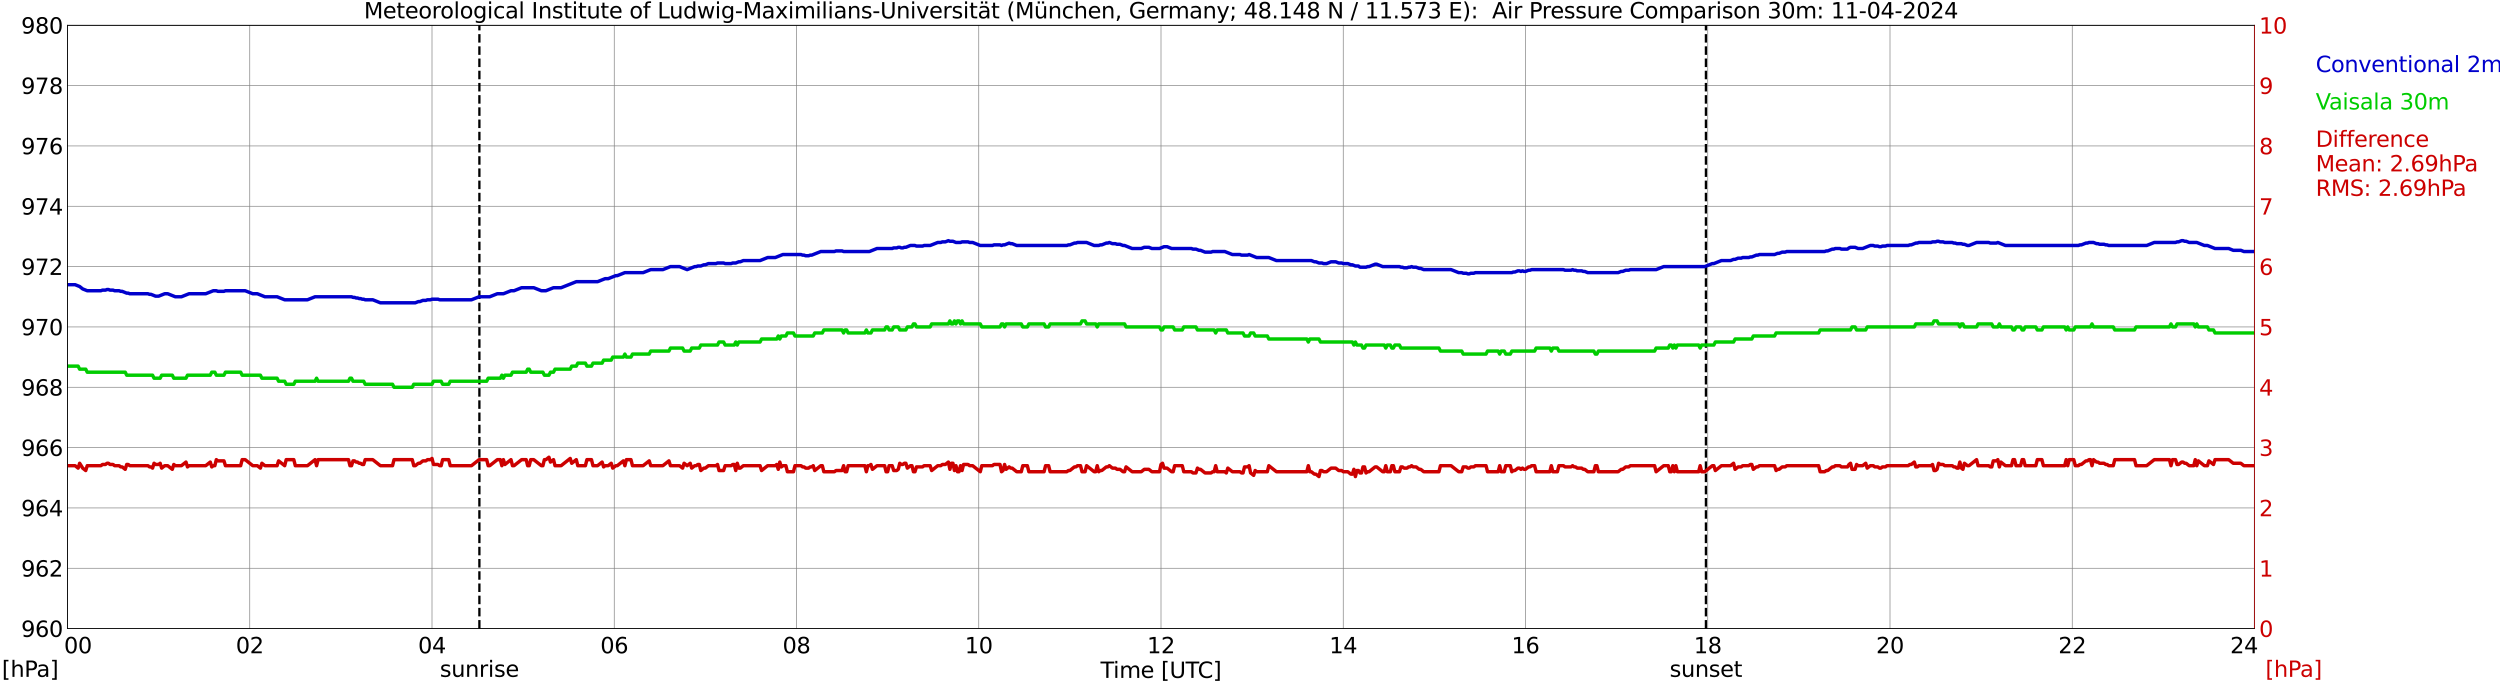 <?xml version="1.0" encoding="utf-8" standalone="no"?>
<!DOCTYPE svg PUBLIC "-//W3C//DTD SVG 1.1//EN"
  "http://www.w3.org/Graphics/SVG/1.1/DTD/svg11.dtd">
<svg xmlns:xlink="http://www.w3.org/1999/xlink" width="1085.4pt" height="296.64pt" viewBox="0 0 1085.4 296.64" xmlns="http://www.w3.org/2000/svg" version="1.1">
 <defs>
  <style type="text/css">*{stroke-linejoin: round; stroke-linecap: butt}</style>
 </defs>
 <g id="figure_1">
  <g id="patch_1">
   <path d="M 0 296.64 
L 1085.4 296.64 
L 1085.4 0 
L 0 0 
z
" style="fill: #ffffff"/>
  </g>
  <g id="axes_1">
   <g id="patch_2">
    <path d="M 29.306 272.909 
L 978.814 272.909 
L 978.814 10.976 
L 29.306 10.976 
z
" style="fill: #ffffff"/>
   </g>
   <g id="patch_3">
    <path d="M 978.814 272.909 
L 978.814 272.909 
L 978.814 10.976 
L 978.814 10.976 
z
" clip-path="url(#p864c587fae)" style="fill: #d3d3d3; opacity: 0.25; stroke: #d3d3d3; stroke-linejoin: miter"/>
   </g>
   <g id="matplotlib.axis_1">
    <g id="xtick_1">
     <g id="line2d_1">
      <path d="M 29.306 272.909 
L 29.306 10.976 
" clip-path="url(#p864c587fae)" style="fill: none; stroke: #808080; stroke-width: 0.3; stroke-linecap: square"/>
     </g>
     <g id="line2d_2"/>
     <g id="text_1">
      <!--    00 -->
      <g transform="translate(18.733 283.627) scale(0.095 -0.095)">
       <defs>
        <path id="DejaVuSans-20" transform="scale(0.016)"/>
        <path id="DejaVuSans-30" d="M 2034 4250 
Q 1547 4250 1301 3770 
Q 1056 3291 1056 2328 
Q 1056 1369 1301 889 
Q 1547 409 2034 409 
Q 2525 409 2770 889 
Q 3016 1369 3016 2328 
Q 3016 3291 2770 3770 
Q 2525 4250 2034 4250 
z
M 2034 4750 
Q 2819 4750 3233 4129 
Q 3647 3509 3647 2328 
Q 3647 1150 3233 529 
Q 2819 -91 2034 -91 
Q 1250 -91 836 529 
Q 422 1150 422 2328 
Q 422 3509 836 4129 
Q 1250 4750 2034 4750 
z
" transform="scale(0.016)"/>
       </defs>
       <use xlink:href="#DejaVuSans-20"/>
       <use xlink:href="#DejaVuSans-20" transform="translate(31.787 0)"/>
       <use xlink:href="#DejaVuSans-20" transform="translate(63.574 0)"/>
       <use xlink:href="#DejaVuSans-30" transform="translate(95.361 0)"/>
       <use xlink:href="#DejaVuSans-30" transform="translate(158.984 0)"/>
      </g>
     </g>
    </g>
    <g id="xtick_2">
     <g id="line2d_3">
      <path d="M 108.431 272.909 
L 108.431 10.976 
" clip-path="url(#p864c587fae)" style="fill: none; stroke: #808080; stroke-width: 0.3; stroke-linecap: square"/>
     </g>
     <g id="line2d_4"/>
     <g id="text_2">
      <!-- 02 -->
      <g transform="translate(102.387 283.627) scale(0.095 -0.095)">
       <defs>
        <path id="DejaVuSans-32" d="M 1228 531 
L 3431 531 
L 3431 0 
L 469 0 
L 469 531 
Q 828 903 1448 1529 
Q 2069 2156 2228 2338 
Q 2531 2678 2651 2914 
Q 2772 3150 2772 3378 
Q 2772 3750 2511 3984 
Q 2250 4219 1831 4219 
Q 1534 4219 1204 4116 
Q 875 4013 500 3803 
L 500 4441 
Q 881 4594 1212 4672 
Q 1544 4750 1819 4750 
Q 2544 4750 2975 4387 
Q 3406 4025 3406 3419 
Q 3406 3131 3298 2873 
Q 3191 2616 2906 2266 
Q 2828 2175 2409 1742 
Q 1991 1309 1228 531 
z
" transform="scale(0.016)"/>
       </defs>
       <use xlink:href="#DejaVuSans-30"/>
       <use xlink:href="#DejaVuSans-32" transform="translate(63.623 0)"/>
      </g>
     </g>
    </g>
    <g id="xtick_3">
     <g id="line2d_5">
      <path d="M 187.557 272.909 
L 187.557 10.976 
" clip-path="url(#p864c587fae)" style="fill: none; stroke: #808080; stroke-width: 0.3; stroke-linecap: square"/>
     </g>
     <g id="line2d_6"/>
     <g id="text_3">
      <!-- 04 -->
      <g transform="translate(181.513 283.627) scale(0.095 -0.095)">
       <defs>
        <path id="DejaVuSans-34" d="M 2419 4116 
L 825 1625 
L 2419 1625 
L 2419 4116 
z
M 2253 4666 
L 3047 4666 
L 3047 1625 
L 3713 1625 
L 3713 1100 
L 3047 1100 
L 3047 0 
L 2419 0 
L 2419 1100 
L 313 1100 
L 313 1709 
L 2253 4666 
z
" transform="scale(0.016)"/>
       </defs>
       <use xlink:href="#DejaVuSans-30"/>
       <use xlink:href="#DejaVuSans-34" transform="translate(63.623 0)"/>
      </g>
     </g>
    </g>
    <g id="xtick_4">
     <g id="line2d_7">
      <path d="M 266.683 272.909 
L 266.683 10.976 
" clip-path="url(#p864c587fae)" style="fill: none; stroke: #808080; stroke-width: 0.3; stroke-linecap: square"/>
     </g>
     <g id="line2d_8"/>
     <g id="text_4">
      <!-- 06 -->
      <g transform="translate(260.638 283.627) scale(0.095 -0.095)">
       <defs>
        <path id="DejaVuSans-36" d="M 2113 2584 
Q 1688 2584 1439 2293 
Q 1191 2003 1191 1497 
Q 1191 994 1439 701 
Q 1688 409 2113 409 
Q 2538 409 2786 701 
Q 3034 994 3034 1497 
Q 3034 2003 2786 2293 
Q 2538 2584 2113 2584 
z
M 3366 4563 
L 3366 3988 
Q 3128 4100 2886 4159 
Q 2644 4219 2406 4219 
Q 1781 4219 1451 3797 
Q 1122 3375 1075 2522 
Q 1259 2794 1537 2939 
Q 1816 3084 2150 3084 
Q 2853 3084 3261 2657 
Q 3669 2231 3669 1497 
Q 3669 778 3244 343 
Q 2819 -91 2113 -91 
Q 1303 -91 875 529 
Q 447 1150 447 2328 
Q 447 3434 972 4092 
Q 1497 4750 2381 4750 
Q 2619 4750 2861 4703 
Q 3103 4656 3366 4563 
z
" transform="scale(0.016)"/>
       </defs>
       <use xlink:href="#DejaVuSans-30"/>
       <use xlink:href="#DejaVuSans-36" transform="translate(63.623 0)"/>
      </g>
     </g>
    </g>
    <g id="xtick_5">
     <g id="line2d_9">
      <path d="M 345.808 272.909 
L 345.808 10.976 
" clip-path="url(#p864c587fae)" style="fill: none; stroke: #808080; stroke-width: 0.3; stroke-linecap: square"/>
     </g>
     <g id="line2d_10"/>
     <g id="text_5">
      <!-- 08 -->
      <g transform="translate(339.764 283.627) scale(0.095 -0.095)">
       <defs>
        <path id="DejaVuSans-38" d="M 2034 2216 
Q 1584 2216 1326 1975 
Q 1069 1734 1069 1313 
Q 1069 891 1326 650 
Q 1584 409 2034 409 
Q 2484 409 2743 651 
Q 3003 894 3003 1313 
Q 3003 1734 2745 1975 
Q 2488 2216 2034 2216 
z
M 1403 2484 
Q 997 2584 770 2862 
Q 544 3141 544 3541 
Q 544 4100 942 4425 
Q 1341 4750 2034 4750 
Q 2731 4750 3128 4425 
Q 3525 4100 3525 3541 
Q 3525 3141 3298 2862 
Q 3072 2584 2669 2484 
Q 3125 2378 3379 2068 
Q 3634 1759 3634 1313 
Q 3634 634 3220 271 
Q 2806 -91 2034 -91 
Q 1263 -91 848 271 
Q 434 634 434 1313 
Q 434 1759 690 2068 
Q 947 2378 1403 2484 
z
M 1172 3481 
Q 1172 3119 1398 2916 
Q 1625 2713 2034 2713 
Q 2441 2713 2670 2916 
Q 2900 3119 2900 3481 
Q 2900 3844 2670 4047 
Q 2441 4250 2034 4250 
Q 1625 4250 1398 4047 
Q 1172 3844 1172 3481 
z
" transform="scale(0.016)"/>
       </defs>
       <use xlink:href="#DejaVuSans-30"/>
       <use xlink:href="#DejaVuSans-38" transform="translate(63.623 0)"/>
      </g>
     </g>
    </g>
    <g id="xtick_6">
     <g id="line2d_11">
      <path d="M 424.934 272.909 
L 424.934 10.976 
" clip-path="url(#p864c587fae)" style="fill: none; stroke: #808080; stroke-width: 0.3; stroke-linecap: square"/>
     </g>
     <g id="line2d_12"/>
     <g id="text_6">
      <!-- 10 -->
      <g transform="translate(418.89 283.627) scale(0.095 -0.095)">
       <defs>
        <path id="DejaVuSans-31" d="M 794 531 
L 1825 531 
L 1825 4091 
L 703 3866 
L 703 4441 
L 1819 4666 
L 2450 4666 
L 2450 531 
L 3481 531 
L 3481 0 
L 794 0 
L 794 531 
z
" transform="scale(0.016)"/>
       </defs>
       <use xlink:href="#DejaVuSans-31"/>
       <use xlink:href="#DejaVuSans-30" transform="translate(63.623 0)"/>
      </g>
     </g>
    </g>
    <g id="xtick_7">
     <g id="line2d_13">
      <path d="M 504.06 272.909 
L 504.06 10.976 
" clip-path="url(#p864c587fae)" style="fill: none; stroke: #808080; stroke-width: 0.3; stroke-linecap: square"/>
     </g>
     <g id="line2d_14"/>
     <g id="text_7">
      <!-- 12 -->
      <g transform="translate(498.015 283.627) scale(0.095 -0.095)">
       <use xlink:href="#DejaVuSans-31"/>
       <use xlink:href="#DejaVuSans-32" transform="translate(63.623 0)"/>
      </g>
     </g>
    </g>
    <g id="xtick_8">
     <g id="line2d_15">
      <path d="M 583.185 272.909 
L 583.185 10.976 
" clip-path="url(#p864c587fae)" style="fill: none; stroke: #808080; stroke-width: 0.3; stroke-linecap: square"/>
     </g>
     <g id="line2d_16"/>
     <g id="text_8">
      <!-- 14 -->
      <g transform="translate(577.141 283.627) scale(0.095 -0.095)">
       <use xlink:href="#DejaVuSans-31"/>
       <use xlink:href="#DejaVuSans-34" transform="translate(63.623 0)"/>
      </g>
     </g>
    </g>
    <g id="xtick_9">
     <g id="line2d_17">
      <path d="M 662.311 272.909 
L 662.311 10.976 
" clip-path="url(#p864c587fae)" style="fill: none; stroke: #808080; stroke-width: 0.3; stroke-linecap: square"/>
     </g>
     <g id="line2d_18"/>
     <g id="text_9">
      <!-- 16 -->
      <g transform="translate(656.267 283.627) scale(0.095 -0.095)">
       <use xlink:href="#DejaVuSans-31"/>
       <use xlink:href="#DejaVuSans-36" transform="translate(63.623 0)"/>
      </g>
     </g>
    </g>
    <g id="xtick_10">
     <g id="line2d_19">
      <path d="M 741.437 272.909 
L 741.437 10.976 
" clip-path="url(#p864c587fae)" style="fill: none; stroke: #808080; stroke-width: 0.3; stroke-linecap: square"/>
     </g>
     <g id="line2d_20"/>
     <g id="text_10">
      <!-- 18 -->
      <g transform="translate(735.392 283.627) scale(0.095 -0.095)">
       <use xlink:href="#DejaVuSans-31"/>
       <use xlink:href="#DejaVuSans-38" transform="translate(63.623 0)"/>
      </g>
     </g>
    </g>
    <g id="xtick_11">
     <g id="line2d_21">
      <path d="M 820.562 272.909 
L 820.562 10.976 
" clip-path="url(#p864c587fae)" style="fill: none; stroke: #808080; stroke-width: 0.3; stroke-linecap: square"/>
     </g>
     <g id="line2d_22"/>
     <g id="text_11">
      <!-- 20 -->
      <g transform="translate(814.518 283.627) scale(0.095 -0.095)">
       <use xlink:href="#DejaVuSans-32"/>
       <use xlink:href="#DejaVuSans-30" transform="translate(63.623 0)"/>
      </g>
     </g>
    </g>
    <g id="xtick_12">
     <g id="line2d_23">
      <path d="M 899.688 272.909 
L 899.688 10.976 
" clip-path="url(#p864c587fae)" style="fill: none; stroke: #808080; stroke-width: 0.3; stroke-linecap: square"/>
     </g>
     <g id="line2d_24"/>
     <g id="text_12">
      <!-- 22 -->
      <g transform="translate(893.644 283.627) scale(0.095 -0.095)">
       <use xlink:href="#DejaVuSans-32"/>
       <use xlink:href="#DejaVuSans-32" transform="translate(63.623 0)"/>
      </g>
     </g>
    </g>
    <g id="xtick_13">
     <g id="line2d_25">
      <path d="M 978.814 272.909 
L 978.814 10.976 
" clip-path="url(#p864c587fae)" style="fill: none; stroke: #808080; stroke-width: 0.3; stroke-linecap: square"/>
     </g>
     <g id="line2d_26"/>
     <g id="text_13">
      <!-- 24    -->
      <g transform="translate(968.241 283.627) scale(0.095 -0.095)">
       <use xlink:href="#DejaVuSans-32"/>
       <use xlink:href="#DejaVuSans-34" transform="translate(63.623 0)"/>
       <use xlink:href="#DejaVuSans-20" transform="translate(127.246 0)"/>
       <use xlink:href="#DejaVuSans-20" transform="translate(159.033 0)"/>
       <use xlink:href="#DejaVuSans-20" transform="translate(190.82 0)"/>
      </g>
     </g>
    </g>
    <g id="text_14">
     <!-- Time [UTC] -->
     <g transform="translate(477.806 294.322) scale(0.095 -0.095)">
      <defs>
       <path id="DejaVuSans-54" d="M -19 4666 
L 3928 4666 
L 3928 4134 
L 2272 4134 
L 2272 0 
L 1638 0 
L 1638 4134 
L -19 4134 
L -19 4666 
z
" transform="scale(0.016)"/>
       <path id="DejaVuSans-69" d="M 603 3500 
L 1178 3500 
L 1178 0 
L 603 0 
L 603 3500 
z
M 603 4863 
L 1178 4863 
L 1178 4134 
L 603 4134 
L 603 4863 
z
" transform="scale(0.016)"/>
       <path id="DejaVuSans-6d" d="M 3328 2828 
Q 3544 3216 3844 3400 
Q 4144 3584 4550 3584 
Q 5097 3584 5394 3201 
Q 5691 2819 5691 2113 
L 5691 0 
L 5113 0 
L 5113 2094 
Q 5113 2597 4934 2840 
Q 4756 3084 4391 3084 
Q 3944 3084 3684 2787 
Q 3425 2491 3425 1978 
L 3425 0 
L 2847 0 
L 2847 2094 
Q 2847 2600 2669 2842 
Q 2491 3084 2119 3084 
Q 1678 3084 1418 2786 
Q 1159 2488 1159 1978 
L 1159 0 
L 581 0 
L 581 3500 
L 1159 3500 
L 1159 2956 
Q 1356 3278 1631 3431 
Q 1906 3584 2284 3584 
Q 2666 3584 2933 3390 
Q 3200 3197 3328 2828 
z
" transform="scale(0.016)"/>
       <path id="DejaVuSans-65" d="M 3597 1894 
L 3597 1613 
L 953 1613 
Q 991 1019 1311 708 
Q 1631 397 2203 397 
Q 2534 397 2845 478 
Q 3156 559 3463 722 
L 3463 178 
Q 3153 47 2828 -22 
Q 2503 -91 2169 -91 
Q 1331 -91 842 396 
Q 353 884 353 1716 
Q 353 2575 817 3079 
Q 1281 3584 2069 3584 
Q 2775 3584 3186 3129 
Q 3597 2675 3597 1894 
z
M 3022 2063 
Q 3016 2534 2758 2815 
Q 2500 3097 2075 3097 
Q 1594 3097 1305 2825 
Q 1016 2553 972 2059 
L 3022 2063 
z
" transform="scale(0.016)"/>
       <path id="DejaVuSans-5b" d="M 550 4863 
L 1875 4863 
L 1875 4416 
L 1125 4416 
L 1125 -397 
L 1875 -397 
L 1875 -844 
L 550 -844 
L 550 4863 
z
" transform="scale(0.016)"/>
       <path id="DejaVuSans-55" d="M 556 4666 
L 1191 4666 
L 1191 1831 
Q 1191 1081 1462 751 
Q 1734 422 2344 422 
Q 2950 422 3222 751 
Q 3494 1081 3494 1831 
L 3494 4666 
L 4128 4666 
L 4128 1753 
Q 4128 841 3676 375 
Q 3225 -91 2344 -91 
Q 1459 -91 1007 375 
Q 556 841 556 1753 
L 556 4666 
z
" transform="scale(0.016)"/>
       <path id="DejaVuSans-43" d="M 4122 4306 
L 4122 3641 
Q 3803 3938 3442 4084 
Q 3081 4231 2675 4231 
Q 1875 4231 1450 3742 
Q 1025 3253 1025 2328 
Q 1025 1406 1450 917 
Q 1875 428 2675 428 
Q 3081 428 3442 575 
Q 3803 722 4122 1019 
L 4122 359 
Q 3791 134 3420 21 
Q 3050 -91 2638 -91 
Q 1578 -91 968 557 
Q 359 1206 359 2328 
Q 359 3453 968 4101 
Q 1578 4750 2638 4750 
Q 3056 4750 3426 4639 
Q 3797 4528 4122 4306 
z
" transform="scale(0.016)"/>
       <path id="DejaVuSans-5d" d="M 1947 4863 
L 1947 -844 
L 622 -844 
L 622 -397 
L 1369 -397 
L 1369 4416 
L 622 4416 
L 622 4863 
L 1947 4863 
z
" transform="scale(0.016)"/>
      </defs>
      <use xlink:href="#DejaVuSans-54"/>
      <use xlink:href="#DejaVuSans-69" transform="translate(57.959 0)"/>
      <use xlink:href="#DejaVuSans-6d" transform="translate(85.742 0)"/>
      <use xlink:href="#DejaVuSans-65" transform="translate(183.154 0)"/>
      <use xlink:href="#DejaVuSans-20" transform="translate(244.678 0)"/>
      <use xlink:href="#DejaVuSans-5b" transform="translate(276.465 0)"/>
      <use xlink:href="#DejaVuSans-55" transform="translate(315.479 0)"/>
      <use xlink:href="#DejaVuSans-54" transform="translate(388.672 0)"/>
      <use xlink:href="#DejaVuSans-43" transform="translate(443.881 0)"/>
      <use xlink:href="#DejaVuSans-5d" transform="translate(513.705 0)"/>
     </g>
    </g>
   </g>
   <g id="matplotlib.axis_2">
    <g id="ytick_1">
     <g id="line2d_27">
      <path d="M 29.306 272.909 
L 978.814 272.909 
" clip-path="url(#p864c587fae)" style="fill: none; stroke: #808080; stroke-width: 0.3; stroke-linecap: square"/>
     </g>
     <g id="line2d_28"/>
     <g id="text_15">
      <!-- 960 -->
      <g transform="translate(9.173 276.518) scale(0.095 -0.095)">
       <defs>
        <path id="DejaVuSans-39" d="M 703 97 
L 703 672 
Q 941 559 1184 500 
Q 1428 441 1663 441 
Q 2288 441 2617 861 
Q 2947 1281 2994 2138 
Q 2813 1869 2534 1725 
Q 2256 1581 1919 1581 
Q 1219 1581 811 2004 
Q 403 2428 403 3163 
Q 403 3881 828 4315 
Q 1253 4750 1959 4750 
Q 2769 4750 3195 4129 
Q 3622 3509 3622 2328 
Q 3622 1225 3098 567 
Q 2575 -91 1691 -91 
Q 1453 -91 1209 -44 
Q 966 3 703 97 
z
M 1959 2075 
Q 2384 2075 2632 2365 
Q 2881 2656 2881 3163 
Q 2881 3666 2632 3958 
Q 2384 4250 1959 4250 
Q 1534 4250 1286 3958 
Q 1038 3666 1038 3163 
Q 1038 2656 1286 2365 
Q 1534 2075 1959 2075 
z
" transform="scale(0.016)"/>
       </defs>
       <use xlink:href="#DejaVuSans-39"/>
       <use xlink:href="#DejaVuSans-36" transform="translate(63.623 0)"/>
       <use xlink:href="#DejaVuSans-30" transform="translate(127.246 0)"/>
      </g>
     </g>
    </g>
    <g id="ytick_2">
     <g id="line2d_29">
      <path d="M 29.306 246.715 
L 978.814 246.715 
" clip-path="url(#p864c587fae)" style="fill: none; stroke: #808080; stroke-width: 0.3; stroke-linecap: square"/>
     </g>
     <g id="line2d_30"/>
     <g id="text_16">
      <!-- 962 -->
      <g transform="translate(9.173 250.325) scale(0.095 -0.095)">
       <use xlink:href="#DejaVuSans-39"/>
       <use xlink:href="#DejaVuSans-36" transform="translate(63.623 0)"/>
       <use xlink:href="#DejaVuSans-32" transform="translate(127.246 0)"/>
      </g>
     </g>
    </g>
    <g id="ytick_3">
     <g id="line2d_31">
      <path d="M 29.306 220.522 
L 978.814 220.522 
" clip-path="url(#p864c587fae)" style="fill: none; stroke: #808080; stroke-width: 0.3; stroke-linecap: square"/>
     </g>
     <g id="line2d_32"/>
     <g id="text_17">
      <!-- 964 -->
      <g transform="translate(9.173 224.131) scale(0.095 -0.095)">
       <use xlink:href="#DejaVuSans-39"/>
       <use xlink:href="#DejaVuSans-36" transform="translate(63.623 0)"/>
       <use xlink:href="#DejaVuSans-34" transform="translate(127.246 0)"/>
      </g>
     </g>
    </g>
    <g id="ytick_4">
     <g id="line2d_33">
      <path d="M 29.306 194.329 
L 978.814 194.329 
" clip-path="url(#p864c587fae)" style="fill: none; stroke: #808080; stroke-width: 0.3; stroke-linecap: square"/>
     </g>
     <g id="line2d_34"/>
     <g id="text_18">
      <!-- 966 -->
      <g transform="translate(9.173 197.938) scale(0.095 -0.095)">
       <use xlink:href="#DejaVuSans-39"/>
       <use xlink:href="#DejaVuSans-36" transform="translate(63.623 0)"/>
       <use xlink:href="#DejaVuSans-36" transform="translate(127.246 0)"/>
      </g>
     </g>
    </g>
    <g id="ytick_5">
     <g id="line2d_35">
      <path d="M 29.306 168.136 
L 978.814 168.136 
" clip-path="url(#p864c587fae)" style="fill: none; stroke: #808080; stroke-width: 0.3; stroke-linecap: square"/>
     </g>
     <g id="line2d_36"/>
     <g id="text_19">
      <!-- 968 -->
      <g transform="translate(9.173 171.745) scale(0.095 -0.095)">
       <use xlink:href="#DejaVuSans-39"/>
       <use xlink:href="#DejaVuSans-36" transform="translate(63.623 0)"/>
       <use xlink:href="#DejaVuSans-38" transform="translate(127.246 0)"/>
      </g>
     </g>
    </g>
    <g id="ytick_6">
     <g id="line2d_37">
      <path d="M 29.306 141.942 
L 978.814 141.942 
" clip-path="url(#p864c587fae)" style="fill: none; stroke: #808080; stroke-width: 0.3; stroke-linecap: square"/>
     </g>
     <g id="line2d_38"/>
     <g id="text_20">
      <!-- 970 -->
      <g transform="translate(9.173 145.551) scale(0.095 -0.095)">
       <defs>
        <path id="DejaVuSans-37" d="M 525 4666 
L 3525 4666 
L 3525 4397 
L 1831 0 
L 1172 0 
L 2766 4134 
L 525 4134 
L 525 4666 
z
" transform="scale(0.016)"/>
       </defs>
       <use xlink:href="#DejaVuSans-39"/>
       <use xlink:href="#DejaVuSans-37" transform="translate(63.623 0)"/>
       <use xlink:href="#DejaVuSans-30" transform="translate(127.246 0)"/>
      </g>
     </g>
    </g>
    <g id="ytick_7">
     <g id="line2d_39">
      <path d="M 29.306 115.749 
L 978.814 115.749 
" clip-path="url(#p864c587fae)" style="fill: none; stroke: #808080; stroke-width: 0.3; stroke-linecap: square"/>
     </g>
     <g id="line2d_40"/>
     <g id="text_21">
      <!-- 972 -->
      <g transform="translate(9.173 119.358) scale(0.095 -0.095)">
       <use xlink:href="#DejaVuSans-39"/>
       <use xlink:href="#DejaVuSans-37" transform="translate(63.623 0)"/>
       <use xlink:href="#DejaVuSans-32" transform="translate(127.246 0)"/>
      </g>
     </g>
    </g>
    <g id="ytick_8">
     <g id="line2d_41">
      <path d="M 29.306 89.556 
L 978.814 89.556 
" clip-path="url(#p864c587fae)" style="fill: none; stroke: #808080; stroke-width: 0.3; stroke-linecap: square"/>
     </g>
     <g id="line2d_42"/>
     <g id="text_22">
      <!-- 974 -->
      <g transform="translate(9.173 93.165) scale(0.095 -0.095)">
       <use xlink:href="#DejaVuSans-39"/>
       <use xlink:href="#DejaVuSans-37" transform="translate(63.623 0)"/>
       <use xlink:href="#DejaVuSans-34" transform="translate(127.246 0)"/>
      </g>
     </g>
    </g>
    <g id="ytick_9">
     <g id="line2d_43">
      <path d="M 29.306 63.362 
L 978.814 63.362 
" clip-path="url(#p864c587fae)" style="fill: none; stroke: #808080; stroke-width: 0.3; stroke-linecap: square"/>
     </g>
     <g id="line2d_44"/>
     <g id="text_23">
      <!-- 976 -->
      <g transform="translate(9.173 66.972) scale(0.095 -0.095)">
       <use xlink:href="#DejaVuSans-39"/>
       <use xlink:href="#DejaVuSans-37" transform="translate(63.623 0)"/>
       <use xlink:href="#DejaVuSans-36" transform="translate(127.246 0)"/>
      </g>
     </g>
    </g>
    <g id="ytick_10">
     <g id="line2d_45">
      <path d="M 29.306 37.169 
L 978.814 37.169 
" clip-path="url(#p864c587fae)" style="fill: none; stroke: #808080; stroke-width: 0.3; stroke-linecap: square"/>
     </g>
     <g id="line2d_46"/>
     <g id="text_24">
      <!-- 978 -->
      <g transform="translate(9.173 40.778) scale(0.095 -0.095)">
       <use xlink:href="#DejaVuSans-39"/>
       <use xlink:href="#DejaVuSans-37" transform="translate(63.623 0)"/>
       <use xlink:href="#DejaVuSans-38" transform="translate(127.246 0)"/>
      </g>
     </g>
    </g>
    <g id="ytick_11">
     <g id="line2d_47">
      <path d="M 29.306 10.976 
L 978.814 10.976 
" clip-path="url(#p864c587fae)" style="fill: none; stroke: #808080; stroke-width: 0.3; stroke-linecap: square"/>
     </g>
     <g id="line2d_48"/>
     <g id="text_25">
      <!-- 980 -->
      <g transform="translate(9.173 14.585) scale(0.095 -0.095)">
       <use xlink:href="#DejaVuSans-39"/>
       <use xlink:href="#DejaVuSans-38" transform="translate(63.623 0)"/>
       <use xlink:href="#DejaVuSans-30" transform="translate(127.246 0)"/>
      </g>
     </g>
    </g>
   </g>
   <g id="line2d_49">
    <path d="M 208.13 272.909 
L 208.13 10.976 
" clip-path="url(#p864c587fae)" style="fill: none; stroke-dasharray: 3.7,1.6; stroke-dashoffset: 0; stroke: #000000"/>
   </g>
   <g id="line2d_50">
    <path d="M 740.645 272.909 
L 740.645 10.976 
" clip-path="url(#p864c587fae)" style="fill: none; stroke-dasharray: 3.7,1.6; stroke-dashoffset: 0; stroke: #000000"/>
   </g>
   <g id="line2d_51">
    <path d="M 29.306 123.607 
L 32.603 123.607 
L 34.581 124.393 
L 35.9 125.44 
L 37.878 126.226 
L 43.812 126.226 
L 44.472 125.964 
L 45.79 125.964 
L 46.45 125.702 
L 47.109 125.702 
L 47.768 125.964 
L 49.087 125.964 
L 49.747 126.226 
L 51.725 126.226 
L 52.384 126.488 
L 53.043 126.488 
L 55.022 127.274 
L 55.681 127.274 
L 56.34 127.536 
L 64.253 127.536 
L 64.912 127.798 
L 65.572 127.798 
L 67.55 128.584 
L 68.869 128.584 
L 71.506 127.536 
L 72.825 127.536 
L 76.122 128.846 
L 78.759 128.846 
L 82.056 127.536 
L 89.309 127.536 
L 92.606 126.226 
L 93.925 126.226 
L 94.584 126.488 
L 97.222 126.488 
L 97.881 126.226 
L 106.453 126.226 
L 109.75 127.536 
L 111.728 127.536 
L 115.025 128.846 
L 120.3 128.846 
L 123.597 130.155 
L 133.488 130.155 
L 136.785 128.846 
L 152.61 128.846 
L 153.269 129.108 
L 153.929 129.108 
L 154.588 129.369 
L 155.247 129.369 
L 155.907 129.631 
L 156.566 129.631 
L 157.226 129.893 
L 157.885 129.893 
L 158.544 130.155 
L 161.841 130.155 
L 165.138 131.465 
L 180.304 131.465 
L 181.623 130.941 
L 182.282 130.941 
L 183.601 130.417 
L 184.92 130.417 
L 185.579 130.155 
L 186.898 130.155 
L 187.557 129.893 
L 190.195 129.893 
L 190.854 130.155 
L 204.701 130.155 
L 207.998 128.846 
L 212.614 128.846 
L 215.91 127.536 
L 218.548 127.536 
L 221.845 126.226 
L 223.164 126.226 
L 226.461 124.917 
L 231.736 124.917 
L 235.033 126.226 
L 237.011 126.226 
L 240.308 124.917 
L 243.604 124.917 
L 250.198 122.297 
L 259.43 122.297 
L 262.726 120.988 
L 264.045 120.988 
L 267.342 119.678 
L 268.002 119.678 
L 271.298 118.368 
L 279.211 118.368 
L 282.508 117.059 
L 287.783 117.059 
L 291.08 115.749 
L 295.036 115.749 
L 298.333 117.059 
L 301.63 115.749 
L 302.289 115.749 
L 302.949 115.487 
L 304.267 115.487 
L 305.586 114.963 
L 306.246 114.963 
L 307.564 114.439 
L 310.861 114.439 
L 311.521 114.177 
L 314.158 114.177 
L 314.818 114.439 
L 317.455 114.439 
L 318.114 114.177 
L 319.433 114.177 
L 320.752 113.653 
L 321.411 113.653 
L 322.73 113.13 
L 329.983 113.13 
L 333.28 111.82 
L 336.577 111.82 
L 339.874 110.51 
L 347.787 110.51 
L 348.446 110.772 
L 349.105 110.772 
L 349.765 111.034 
L 351.083 111.034 
L 351.743 110.772 
L 352.402 110.772 
L 356.359 109.201 
L 362.293 109.201 
L 362.952 108.939 
L 365.59 108.939 
L 366.249 109.201 
L 377.459 109.201 
L 380.756 107.891 
L 387.349 107.891 
L 388.009 107.629 
L 389.328 107.629 
L 389.987 107.367 
L 390.646 107.367 
L 391.306 107.629 
L 391.965 107.629 
L 392.624 107.367 
L 393.284 107.367 
L 395.262 106.581 
L 397.24 106.581 
L 397.899 106.843 
L 400.537 106.843 
L 401.196 106.581 
L 403.834 106.581 
L 407.131 105.272 
L 408.45 105.272 
L 409.109 105.01 
L 410.428 105.01 
L 411.746 104.486 
L 412.406 104.748 
L 413.725 104.748 
L 415.043 105.272 
L 417.022 105.272 
L 417.681 105.01 
L 420.318 105.01 
L 420.978 105.272 
L 422.297 105.272 
L 425.593 106.581 
L 430.869 106.581 
L 431.528 106.319 
L 434.165 106.319 
L 434.825 106.581 
L 435.484 106.319 
L 436.144 106.319 
L 438.122 105.534 
L 438.781 105.795 
L 439.44 105.795 
L 441.419 106.581 
L 463.178 106.581 
L 463.838 106.319 
L 464.497 106.319 
L 466.475 105.534 
L 467.134 105.534 
L 467.794 105.272 
L 471.75 105.272 
L 475.047 106.581 
L 477.025 106.581 
L 477.685 106.319 
L 478.344 106.319 
L 480.322 105.534 
L 480.981 105.534 
L 481.641 105.272 
L 482.96 105.795 
L 484.278 105.795 
L 484.938 106.057 
L 486.256 106.057 
L 487.575 106.581 
L 488.235 106.581 
L 491.532 107.891 
L 495.488 107.891 
L 496.807 107.367 
L 498.785 107.367 
L 500.103 107.891 
L 503.4 107.891 
L 505.379 107.105 
L 506.697 107.105 
L 508.675 107.891 
L 517.247 107.891 
L 517.907 108.153 
L 519.226 108.153 
L 520.544 108.677 
L 521.204 108.677 
L 523.182 109.463 
L 525.819 109.463 
L 526.479 109.201 
L 531.754 109.201 
L 535.051 110.51 
L 538.348 110.51 
L 539.007 110.772 
L 541.644 110.772 
L 542.304 110.51 
L 545.601 111.82 
L 550.876 111.82 
L 554.173 113.13 
L 569.338 113.13 
L 570.657 113.653 
L 571.317 113.653 
L 572.635 114.177 
L 573.954 114.177 
L 574.613 114.439 
L 575.932 114.439 
L 577.91 113.653 
L 579.889 113.653 
L 581.207 114.177 
L 582.526 114.177 
L 583.185 114.439 
L 585.164 114.439 
L 586.482 114.963 
L 587.142 114.963 
L 588.46 115.487 
L 589.779 115.487 
L 590.439 116.011 
L 593.076 116.011 
L 593.736 115.749 
L 594.395 115.749 
L 597.032 114.701 
L 597.692 114.701 
L 600.329 115.749 
L 607.582 115.749 
L 608.242 116.011 
L 608.901 116.011 
L 609.561 116.273 
L 610.879 116.273 
L 611.539 116.011 
L 612.198 116.011 
L 612.858 115.749 
L 613.517 116.011 
L 614.836 116.011 
L 616.154 116.535 
L 616.814 116.535 
L 618.133 117.059 
L 630.001 117.059 
L 633.298 118.368 
L 634.617 118.368 
L 635.276 118.63 
L 636.595 118.63 
L 637.255 118.892 
L 637.914 118.892 
L 638.573 118.63 
L 639.892 118.63 
L 640.552 118.368 
L 656.377 118.368 
L 657.036 118.106 
L 657.695 118.106 
L 659.014 117.582 
L 659.674 117.582 
L 660.333 117.844 
L 660.992 117.582 
L 661.652 117.844 
L 662.311 117.844 
L 663.63 117.321 
L 664.289 117.321 
L 664.949 117.059 
L 678.796 117.059 
L 679.455 117.321 
L 682.092 117.321 
L 682.752 117.059 
L 683.411 117.321 
L 684.071 117.321 
L 684.73 117.582 
L 686.708 117.582 
L 687.368 117.844 
L 688.027 117.844 
L 689.346 118.368 
L 702.533 118.368 
L 703.852 117.844 
L 704.511 117.844 
L 705.83 117.321 
L 707.149 117.321 
L 707.808 117.059 
L 719.018 117.059 
L 722.315 115.749 
L 740.118 115.749 
L 743.415 114.439 
L 744.074 114.439 
L 747.371 113.13 
L 751.327 113.13 
L 752.646 112.606 
L 753.306 112.606 
L 754.624 112.082 
L 755.943 112.082 
L 756.602 111.82 
L 759.24 111.82 
L 759.899 111.558 
L 760.559 111.558 
L 762.537 110.772 
L 763.196 110.772 
L 763.856 110.51 
L 770.449 110.51 
L 771.768 109.986 
L 772.428 109.986 
L 773.746 109.463 
L 775.065 109.463 
L 775.725 109.201 
L 792.209 109.201 
L 792.868 108.939 
L 793.528 108.939 
L 795.506 108.153 
L 796.165 108.153 
L 796.825 107.891 
L 798.803 107.891 
L 799.462 108.153 
L 802.1 108.153 
L 802.759 107.629 
L 803.419 107.367 
L 805.397 107.367 
L 806.715 107.891 
L 808.694 107.891 
L 811.99 106.581 
L 813.309 106.581 
L 813.969 106.843 
L 815.287 106.843 
L 815.947 107.105 
L 816.606 107.105 
L 817.265 106.843 
L 818.584 106.843 
L 819.244 106.581 
L 828.475 106.581 
L 829.134 106.319 
L 829.794 106.319 
L 831.772 105.534 
L 832.431 105.534 
L 833.091 105.272 
L 838.366 105.272 
L 839.025 105.01 
L 840.344 105.01 
L 841.003 104.748 
L 841.663 104.748 
L 842.322 105.01 
L 843.641 105.01 
L 844.3 105.272 
L 847.597 105.272 
L 848.256 105.534 
L 848.916 105.534 
L 849.575 105.795 
L 851.553 105.795 
L 852.213 106.057 
L 852.872 106.057 
L 854.191 106.581 
L 854.85 106.581 
L 858.147 105.272 
L 863.422 105.272 
L 864.082 105.534 
L 866.719 105.534 
L 867.378 105.272 
L 870.675 106.581 
L 902.326 106.581 
L 902.985 106.319 
L 903.644 106.319 
L 905.622 105.534 
L 906.282 105.534 
L 906.941 105.272 
L 908.919 105.272 
L 910.238 105.795 
L 910.898 105.795 
L 911.557 106.057 
L 913.535 106.057 
L 914.194 106.319 
L 914.854 106.319 
L 915.513 106.581 
L 931.998 106.581 
L 935.295 105.272 
L 944.526 105.272 
L 945.185 105.01 
L 945.845 105.01 
L 947.163 104.486 
L 947.823 104.486 
L 948.482 104.748 
L 949.142 104.748 
L 950.46 105.272 
L 953.757 105.272 
L 957.054 106.581 
L 958.373 106.581 
L 961.67 107.891 
L 967.604 107.891 
L 969.582 108.677 
L 972.879 108.677 
L 974.198 109.201 
L 978.154 109.201 
L 978.154 109.201 
" clip-path="url(#p864c587fae)" style="fill: none; stroke: #0000cc; stroke-width: 1.5; stroke-linecap: square"/>
   </g>
   <g id="line2d_52">
    <path d="M 29.965 158.968 
L 33.921 158.968 
L 34.581 160.278 
L 37.218 160.278 
L 37.878 161.587 
L 54.362 161.587 
L 55.022 162.897 
L 66.231 162.897 
L 66.89 164.207 
L 69.528 164.207 
L 70.187 162.897 
L 74.803 162.897 
L 75.462 164.207 
L 80.737 164.207 
L 81.397 162.897 
L 91.288 162.897 
L 91.947 161.587 
L 93.266 161.587 
L 93.925 162.897 
L 97.222 162.897 
L 97.881 161.587 
L 104.475 161.587 
L 105.135 162.897 
L 113.047 162.897 
L 113.707 164.207 
L 120.3 164.207 
L 120.96 165.516 
L 123.597 165.516 
L 124.257 166.826 
L 127.553 166.826 
L 128.213 165.516 
L 136.785 165.516 
L 137.444 164.207 
L 138.104 165.516 
L 151.291 165.516 
L 151.951 164.207 
L 152.61 164.207 
L 153.269 165.516 
L 157.885 165.516 
L 158.544 166.826 
L 170.413 166.826 
L 171.073 168.136 
L 178.985 168.136 
L 179.645 166.826 
L 187.557 166.826 
L 188.216 165.516 
L 191.513 165.516 
L 192.173 166.826 
L 194.81 166.826 
L 195.47 165.516 
L 211.295 165.516 
L 211.954 164.207 
L 217.229 164.207 
L 217.889 162.897 
L 218.548 164.207 
L 219.207 162.897 
L 221.845 162.897 
L 222.504 161.587 
L 228.439 161.587 
L 229.098 160.278 
L 229.757 160.278 
L 230.417 161.587 
L 235.692 161.587 
L 236.351 162.897 
L 238.329 162.897 
L 238.989 161.587 
L 240.308 161.587 
L 240.967 160.278 
L 247.561 160.278 
L 248.22 158.968 
L 250.198 158.968 
L 250.858 157.658 
L 254.155 157.658 
L 254.814 158.968 
L 256.792 158.968 
L 257.451 157.658 
L 261.408 157.658 
L 262.067 156.349 
L 265.364 156.349 
L 266.023 155.039 
L 270.639 155.039 
L 271.298 153.729 
L 271.958 155.039 
L 273.936 155.039 
L 274.595 153.729 
L 281.849 153.729 
L 282.508 152.42 
L 290.42 152.42 
L 291.08 151.11 
L 296.355 151.11 
L 297.014 152.42 
L 299.652 152.42 
L 300.311 151.11 
L 303.608 151.11 
L 304.267 149.8 
L 311.521 149.8 
L 312.18 148.491 
L 314.158 148.491 
L 314.818 149.8 
L 318.774 149.8 
L 319.433 148.491 
L 320.093 149.8 
L 320.752 148.491 
L 329.983 148.491 
L 330.643 147.181 
L 337.236 147.181 
L 337.896 145.871 
L 338.555 147.181 
L 339.215 145.871 
L 341.193 145.871 
L 341.852 144.562 
L 344.49 144.562 
L 345.149 145.871 
L 353.062 145.871 
L 353.721 144.562 
L 357.018 144.562 
L 357.677 143.252 
L 365.59 143.252 
L 366.249 144.562 
L 366.909 143.252 
L 367.568 143.252 
L 368.227 144.562 
L 375.481 144.562 
L 376.14 143.252 
L 376.799 144.562 
L 378.118 144.562 
L 378.777 143.252 
L 384.053 143.252 
L 384.712 141.942 
L 385.371 141.942 
L 386.031 143.252 
L 387.349 143.252 
L 388.009 141.942 
L 389.987 141.942 
L 390.646 143.252 
L 393.284 143.252 
L 393.943 141.942 
L 395.921 141.942 
L 396.581 140.633 
L 397.24 140.633 
L 397.899 141.942 
L 403.834 141.942 
L 404.493 140.633 
L 411.746 140.633 
L 412.406 139.323 
L 413.065 140.633 
L 413.725 140.633 
L 414.384 139.323 
L 415.043 140.633 
L 415.703 139.323 
L 416.362 139.323 
L 417.022 140.633 
L 417.681 139.323 
L 418.34 140.633 
L 425.593 140.633 
L 426.253 141.942 
L 434.165 141.942 
L 434.825 140.633 
L 435.484 140.633 
L 436.144 141.942 
L 436.803 140.633 
L 443.397 140.633 
L 444.056 141.942 
L 446.034 141.942 
L 446.694 140.633 
L 453.287 140.633 
L 453.947 141.942 
L 455.266 141.942 
L 455.925 140.633 
L 469.113 140.633 
L 469.772 139.323 
L 471.091 139.323 
L 471.75 140.633 
L 475.706 140.633 
L 476.366 141.942 
L 477.025 140.633 
L 488.235 140.633 
L 488.894 141.942 
L 503.4 141.942 
L 504.06 143.252 
L 504.719 143.252 
L 505.379 141.942 
L 509.335 141.942 
L 509.994 143.252 
L 513.291 143.252 
L 513.95 141.942 
L 519.226 141.942 
L 519.885 143.252 
L 527.138 143.252 
L 527.797 144.562 
L 528.457 143.252 
L 532.413 143.252 
L 533.073 144.562 
L 539.666 144.562 
L 540.326 145.871 
L 542.304 145.871 
L 542.963 144.562 
L 544.282 144.562 
L 544.941 145.871 
L 550.216 145.871 
L 550.876 147.181 
L 567.36 147.181 
L 568.02 148.491 
L 568.679 147.181 
L 572.635 147.181 
L 573.295 148.491 
L 587.142 148.491 
L 587.801 149.8 
L 588.46 148.491 
L 589.12 149.8 
L 591.098 149.8 
L 591.757 151.11 
L 592.417 151.11 
L 593.076 149.8 
L 600.989 149.8 
L 601.648 151.11 
L 602.307 149.8 
L 603.626 149.8 
L 604.286 151.11 
L 604.945 151.11 
L 605.604 149.8 
L 607.582 149.8 
L 608.242 151.11 
L 624.726 151.11 
L 625.386 152.42 
L 634.617 152.42 
L 635.276 153.729 
L 645.167 153.729 
L 645.827 152.42 
L 650.442 152.42 
L 651.102 153.729 
L 651.761 152.42 
L 653.08 152.42 
L 653.739 153.729 
L 655.717 153.729 
L 656.377 152.42 
L 666.267 152.42 
L 666.927 151.11 
L 672.861 151.11 
L 673.521 152.42 
L 674.18 151.11 
L 676.158 151.11 
L 676.817 152.42 
L 691.983 152.42 
L 692.643 153.729 
L 693.302 153.729 
L 693.961 152.42 
L 718.358 152.42 
L 719.018 151.11 
L 724.293 151.11 
L 724.952 149.8 
L 725.612 149.8 
L 726.271 151.11 
L 726.93 149.8 
L 727.59 151.11 
L 728.249 149.8 
L 737.48 149.8 
L 738.14 151.11 
L 738.799 149.8 
L 744.074 149.8 
L 744.734 148.491 
L 752.646 148.491 
L 753.306 147.181 
L 760.559 147.181 
L 761.218 145.871 
L 770.449 145.871 
L 771.109 144.562 
L 789.572 144.562 
L 790.231 143.252 
L 803.419 143.252 
L 804.078 141.942 
L 805.397 141.942 
L 806.056 143.252 
L 810.012 143.252 
L 810.672 141.942 
L 831.112 141.942 
L 831.772 140.633 
L 839.025 140.633 
L 839.684 139.323 
L 841.003 139.323 
L 841.663 140.633 
L 850.235 140.633 
L 850.894 141.942 
L 851.553 140.633 
L 852.213 140.633 
L 852.872 141.942 
L 858.147 141.942 
L 858.806 140.633 
L 864.741 140.633 
L 865.4 141.942 
L 867.378 141.942 
L 868.038 140.633 
L 868.697 141.942 
L 873.313 141.942 
L 873.972 143.252 
L 874.632 143.252 
L 875.291 141.942 
L 877.269 141.942 
L 877.929 143.252 
L 878.588 143.252 
L 879.247 141.942 
L 883.863 141.942 
L 884.522 143.252 
L 886.5 143.252 
L 887.16 141.942 
L 896.391 141.942 
L 897.051 143.252 
L 897.71 141.942 
L 898.369 143.252 
L 900.347 143.252 
L 901.007 141.942 
L 907.601 141.942 
L 908.26 140.633 
L 908.919 141.942 
L 917.491 141.942 
L 918.151 143.252 
L 926.723 143.252 
L 927.382 141.942 
L 941.888 141.942 
L 942.548 140.633 
L 943.207 141.942 
L 944.526 141.942 
L 945.185 140.633 
L 952.438 140.633 
L 953.098 141.942 
L 953.757 140.633 
L 954.417 141.942 
L 958.373 141.942 
L 959.032 143.252 
L 961.01 143.252 
L 961.67 144.562 
L 978.154 144.562 
L 978.154 144.562 
" clip-path="url(#p864c587fae)" style="fill: none; stroke: #00cc00; stroke-width: 1.5; stroke-linecap: square"/>
   </g>
   <g id="patch_4">
    <path d="M 29.306 272.909 
L 29.306 10.976 
" style="fill: none; stroke: #000000; stroke-width: 0.3; stroke-linejoin: miter; stroke-linecap: square"/>
   </g>
   <g id="patch_5">
    <path d="M 978.814 272.909 
L 978.814 10.976 
" style="fill: none; stroke: #000000; stroke-width: 0.3; stroke-linejoin: miter; stroke-linecap: square"/>
   </g>
   <g id="patch_6">
    <path d="M 29.306 272.909 
L 978.814 272.909 
" style="fill: none; stroke: #000000; stroke-width: 0.3; stroke-linejoin: miter; stroke-linecap: square"/>
   </g>
   <g id="patch_7">
    <path d="M 29.306 10.976 
L 978.814 10.976 
" style="fill: none; stroke: #000000; stroke-width: 0.3; stroke-linejoin: miter; stroke-linecap: square"/>
   </g>
   <g id="text_26">
    <!-- sunrise -->
    <g transform="translate(190.965 293.863) scale(0.095 -0.095)">
     <defs>
      <path id="DejaVuSans-73" d="M 2834 3397 
L 2834 2853 
Q 2591 2978 2328 3040 
Q 2066 3103 1784 3103 
Q 1356 3103 1142 2972 
Q 928 2841 928 2578 
Q 928 2378 1081 2264 
Q 1234 2150 1697 2047 
L 1894 2003 
Q 2506 1872 2764 1633 
Q 3022 1394 3022 966 
Q 3022 478 2636 193 
Q 2250 -91 1575 -91 
Q 1294 -91 989 -36 
Q 684 19 347 128 
L 347 722 
Q 666 556 975 473 
Q 1284 391 1588 391 
Q 1994 391 2212 530 
Q 2431 669 2431 922 
Q 2431 1156 2273 1281 
Q 2116 1406 1581 1522 
L 1381 1569 
Q 847 1681 609 1914 
Q 372 2147 372 2553 
Q 372 3047 722 3315 
Q 1072 3584 1716 3584 
Q 2034 3584 2315 3537 
Q 2597 3491 2834 3397 
z
" transform="scale(0.016)"/>
      <path id="DejaVuSans-75" d="M 544 1381 
L 544 3500 
L 1119 3500 
L 1119 1403 
Q 1119 906 1312 657 
Q 1506 409 1894 409 
Q 2359 409 2629 706 
Q 2900 1003 2900 1516 
L 2900 3500 
L 3475 3500 
L 3475 0 
L 2900 0 
L 2900 538 
Q 2691 219 2414 64 
Q 2138 -91 1772 -91 
Q 1169 -91 856 284 
Q 544 659 544 1381 
z
M 1991 3584 
L 1991 3584 
z
" transform="scale(0.016)"/>
      <path id="DejaVuSans-6e" d="M 3513 2113 
L 3513 0 
L 2938 0 
L 2938 2094 
Q 2938 2591 2744 2837 
Q 2550 3084 2163 3084 
Q 1697 3084 1428 2787 
Q 1159 2491 1159 1978 
L 1159 0 
L 581 0 
L 581 3500 
L 1159 3500 
L 1159 2956 
Q 1366 3272 1645 3428 
Q 1925 3584 2291 3584 
Q 2894 3584 3203 3211 
Q 3513 2838 3513 2113 
z
" transform="scale(0.016)"/>
      <path id="DejaVuSans-72" d="M 2631 2963 
Q 2534 3019 2420 3045 
Q 2306 3072 2169 3072 
Q 1681 3072 1420 2755 
Q 1159 2438 1159 1844 
L 1159 0 
L 581 0 
L 581 3500 
L 1159 3500 
L 1159 2956 
Q 1341 3275 1631 3429 
Q 1922 3584 2338 3584 
Q 2397 3584 2469 3576 
Q 2541 3569 2628 3553 
L 2631 2963 
z
" transform="scale(0.016)"/>
     </defs>
     <use xlink:href="#DejaVuSans-73"/>
     <use xlink:href="#DejaVuSans-75" transform="translate(52.1 0)"/>
     <use xlink:href="#DejaVuSans-6e" transform="translate(115.479 0)"/>
     <use xlink:href="#DejaVuSans-72" transform="translate(178.857 0)"/>
     <use xlink:href="#DejaVuSans-69" transform="translate(219.971 0)"/>
     <use xlink:href="#DejaVuSans-73" transform="translate(247.754 0)"/>
     <use xlink:href="#DejaVuSans-65" transform="translate(299.854 0)"/>
    </g>
   </g>
   <g id="text_27">
    <!-- sunset -->
    <g transform="translate(724.891 293.863) scale(0.095 -0.095)">
     <defs>
      <path id="DejaVuSans-74" d="M 1172 4494 
L 1172 3500 
L 2356 3500 
L 2356 3053 
L 1172 3053 
L 1172 1153 
Q 1172 725 1289 603 
Q 1406 481 1766 481 
L 2356 481 
L 2356 0 
L 1766 0 
Q 1100 0 847 248 
Q 594 497 594 1153 
L 594 3053 
L 172 3053 
L 172 3500 
L 594 3500 
L 594 4494 
L 1172 4494 
z
" transform="scale(0.016)"/>
     </defs>
     <use xlink:href="#DejaVuSans-73"/>
     <use xlink:href="#DejaVuSans-75" transform="translate(52.1 0)"/>
     <use xlink:href="#DejaVuSans-6e" transform="translate(115.479 0)"/>
     <use xlink:href="#DejaVuSans-73" transform="translate(178.857 0)"/>
     <use xlink:href="#DejaVuSans-65" transform="translate(230.957 0)"/>
     <use xlink:href="#DejaVuSans-74" transform="translate(292.48 0)"/>
    </g>
   </g>
   <g id="text_28">
    <!-- [hPa] -->
    <g transform="translate(0.821 293.863) scale(0.095 -0.095)">
     <defs>
      <path id="DejaVuSans-68" d="M 3513 2113 
L 3513 0 
L 2938 0 
L 2938 2094 
Q 2938 2591 2744 2837 
Q 2550 3084 2163 3084 
Q 1697 3084 1428 2787 
Q 1159 2491 1159 1978 
L 1159 0 
L 581 0 
L 581 4863 
L 1159 4863 
L 1159 2956 
Q 1366 3272 1645 3428 
Q 1925 3584 2291 3584 
Q 2894 3584 3203 3211 
Q 3513 2838 3513 2113 
z
" transform="scale(0.016)"/>
      <path id="DejaVuSans-50" d="M 1259 4147 
L 1259 2394 
L 2053 2394 
Q 2494 2394 2734 2622 
Q 2975 2850 2975 3272 
Q 2975 3691 2734 3919 
Q 2494 4147 2053 4147 
L 1259 4147 
z
M 628 4666 
L 2053 4666 
Q 2838 4666 3239 4311 
Q 3641 3956 3641 3272 
Q 3641 2581 3239 2228 
Q 2838 1875 2053 1875 
L 1259 1875 
L 1259 0 
L 628 0 
L 628 4666 
z
" transform="scale(0.016)"/>
      <path id="DejaVuSans-61" d="M 2194 1759 
Q 1497 1759 1228 1600 
Q 959 1441 959 1056 
Q 959 750 1161 570 
Q 1363 391 1709 391 
Q 2188 391 2477 730 
Q 2766 1069 2766 1631 
L 2766 1759 
L 2194 1759 
z
M 3341 1997 
L 3341 0 
L 2766 0 
L 2766 531 
Q 2569 213 2275 61 
Q 1981 -91 1556 -91 
Q 1019 -91 701 211 
Q 384 513 384 1019 
Q 384 1609 779 1909 
Q 1175 2209 1959 2209 
L 2766 2209 
L 2766 2266 
Q 2766 2663 2505 2880 
Q 2244 3097 1772 3097 
Q 1472 3097 1187 3025 
Q 903 2953 641 2809 
L 641 3341 
Q 956 3463 1253 3523 
Q 1550 3584 1831 3584 
Q 2591 3584 2966 3190 
Q 3341 2797 3341 1997 
z
" transform="scale(0.016)"/>
     </defs>
     <use xlink:href="#DejaVuSans-5b"/>
     <use xlink:href="#DejaVuSans-68" transform="translate(39.014 0)"/>
     <use xlink:href="#DejaVuSans-50" transform="translate(102.393 0)"/>
     <use xlink:href="#DejaVuSans-61" transform="translate(158.195 0)"/>
     <use xlink:href="#DejaVuSans-5d" transform="translate(219.475 0)"/>
    </g>
   </g>
   <g id="text_29">
    <!-- Conventional 2m -->
    <g style="fill: #0000cc" transform="translate(1005.4 31.291) scale(0.095 -0.095)">
     <defs>
      <path id="DejaVuSans-6f" d="M 1959 3097 
Q 1497 3097 1228 2736 
Q 959 2375 959 1747 
Q 959 1119 1226 758 
Q 1494 397 1959 397 
Q 2419 397 2687 759 
Q 2956 1122 2956 1747 
Q 2956 2369 2687 2733 
Q 2419 3097 1959 3097 
z
M 1959 3584 
Q 2709 3584 3137 3096 
Q 3566 2609 3566 1747 
Q 3566 888 3137 398 
Q 2709 -91 1959 -91 
Q 1206 -91 779 398 
Q 353 888 353 1747 
Q 353 2609 779 3096 
Q 1206 3584 1959 3584 
z
" transform="scale(0.016)"/>
      <path id="DejaVuSans-76" d="M 191 3500 
L 800 3500 
L 1894 563 
L 2988 3500 
L 3597 3500 
L 2284 0 
L 1503 0 
L 191 3500 
z
" transform="scale(0.016)"/>
      <path id="DejaVuSans-6c" d="M 603 4863 
L 1178 4863 
L 1178 0 
L 603 0 
L 603 4863 
z
" transform="scale(0.016)"/>
     </defs>
     <use xlink:href="#DejaVuSans-43"/>
     <use xlink:href="#DejaVuSans-6f" transform="translate(69.824 0)"/>
     <use xlink:href="#DejaVuSans-6e" transform="translate(131.006 0)"/>
     <use xlink:href="#DejaVuSans-76" transform="translate(194.385 0)"/>
     <use xlink:href="#DejaVuSans-65" transform="translate(253.564 0)"/>
     <use xlink:href="#DejaVuSans-6e" transform="translate(315.088 0)"/>
     <use xlink:href="#DejaVuSans-74" transform="translate(378.467 0)"/>
     <use xlink:href="#DejaVuSans-69" transform="translate(417.676 0)"/>
     <use xlink:href="#DejaVuSans-6f" transform="translate(445.459 0)"/>
     <use xlink:href="#DejaVuSans-6e" transform="translate(506.641 0)"/>
     <use xlink:href="#DejaVuSans-61" transform="translate(570.02 0)"/>
     <use xlink:href="#DejaVuSans-6c" transform="translate(631.299 0)"/>
     <use xlink:href="#DejaVuSans-20" transform="translate(659.082 0)"/>
     <use xlink:href="#DejaVuSans-32" transform="translate(690.869 0)"/>
     <use xlink:href="#DejaVuSans-6d" transform="translate(754.492 0)"/>
    </g>
   </g>
   <g id="text_30">
    <!-- Vaisala 30m -->
    <g style="fill: #00cc00" transform="translate(1005.4 47.531) scale(0.095 -0.095)">
     <defs>
      <path id="DejaVuSans-56" d="M 1831 0 
L 50 4666 
L 709 4666 
L 2188 738 
L 3669 4666 
L 4325 4666 
L 2547 0 
L 1831 0 
z
" transform="scale(0.016)"/>
      <path id="DejaVuSans-33" d="M 2597 2516 
Q 3050 2419 3304 2112 
Q 3559 1806 3559 1356 
Q 3559 666 3084 287 
Q 2609 -91 1734 -91 
Q 1441 -91 1130 -33 
Q 819 25 488 141 
L 488 750 
Q 750 597 1062 519 
Q 1375 441 1716 441 
Q 2309 441 2620 675 
Q 2931 909 2931 1356 
Q 2931 1769 2642 2001 
Q 2353 2234 1838 2234 
L 1294 2234 
L 1294 2753 
L 1863 2753 
Q 2328 2753 2575 2939 
Q 2822 3125 2822 3475 
Q 2822 3834 2567 4026 
Q 2313 4219 1838 4219 
Q 1578 4219 1281 4162 
Q 984 4106 628 3988 
L 628 4550 
Q 988 4650 1302 4700 
Q 1616 4750 1894 4750 
Q 2613 4750 3031 4423 
Q 3450 4097 3450 3541 
Q 3450 3153 3228 2886 
Q 3006 2619 2597 2516 
z
" transform="scale(0.016)"/>
     </defs>
     <use xlink:href="#DejaVuSans-56"/>
     <use xlink:href="#DejaVuSans-61" transform="translate(60.658 0)"/>
     <use xlink:href="#DejaVuSans-69" transform="translate(121.938 0)"/>
     <use xlink:href="#DejaVuSans-73" transform="translate(149.721 0)"/>
     <use xlink:href="#DejaVuSans-61" transform="translate(201.82 0)"/>
     <use xlink:href="#DejaVuSans-6c" transform="translate(263.1 0)"/>
     <use xlink:href="#DejaVuSans-61" transform="translate(290.883 0)"/>
     <use xlink:href="#DejaVuSans-20" transform="translate(352.162 0)"/>
     <use xlink:href="#DejaVuSans-33" transform="translate(383.949 0)"/>
     <use xlink:href="#DejaVuSans-30" transform="translate(447.572 0)"/>
     <use xlink:href="#DejaVuSans-6d" transform="translate(511.195 0)"/>
    </g>
   </g>
   <g id="text_31">
    <!-- Difference -->
    <g style="fill: #cc0000" transform="translate(1005.4 63.771) scale(0.095 -0.095)">
     <defs>
      <path id="DejaVuSans-44" d="M 1259 4147 
L 1259 519 
L 2022 519 
Q 2988 519 3436 956 
Q 3884 1394 3884 2338 
Q 3884 3275 3436 3711 
Q 2988 4147 2022 4147 
L 1259 4147 
z
M 628 4666 
L 1925 4666 
Q 3281 4666 3915 4102 
Q 4550 3538 4550 2338 
Q 4550 1131 3912 565 
Q 3275 0 1925 0 
L 628 0 
L 628 4666 
z
" transform="scale(0.016)"/>
      <path id="DejaVuSans-66" d="M 2375 4863 
L 2375 4384 
L 1825 4384 
Q 1516 4384 1395 4259 
Q 1275 4134 1275 3809 
L 1275 3500 
L 2222 3500 
L 2222 3053 
L 1275 3053 
L 1275 0 
L 697 0 
L 697 3053 
L 147 3053 
L 147 3500 
L 697 3500 
L 697 3744 
Q 697 4328 969 4595 
Q 1241 4863 1831 4863 
L 2375 4863 
z
" transform="scale(0.016)"/>
      <path id="DejaVuSans-63" d="M 3122 3366 
L 3122 2828 
Q 2878 2963 2633 3030 
Q 2388 3097 2138 3097 
Q 1578 3097 1268 2742 
Q 959 2388 959 1747 
Q 959 1106 1268 751 
Q 1578 397 2138 397 
Q 2388 397 2633 464 
Q 2878 531 3122 666 
L 3122 134 
Q 2881 22 2623 -34 
Q 2366 -91 2075 -91 
Q 1284 -91 818 406 
Q 353 903 353 1747 
Q 353 2603 823 3093 
Q 1294 3584 2113 3584 
Q 2378 3584 2631 3529 
Q 2884 3475 3122 3366 
z
" transform="scale(0.016)"/>
     </defs>
     <use xlink:href="#DejaVuSans-44"/>
     <use xlink:href="#DejaVuSans-69" transform="translate(77.002 0)"/>
     <use xlink:href="#DejaVuSans-66" transform="translate(104.785 0)"/>
     <use xlink:href="#DejaVuSans-66" transform="translate(139.99 0)"/>
     <use xlink:href="#DejaVuSans-65" transform="translate(175.195 0)"/>
     <use xlink:href="#DejaVuSans-72" transform="translate(236.719 0)"/>
     <use xlink:href="#DejaVuSans-65" transform="translate(275.582 0)"/>
     <use xlink:href="#DejaVuSans-6e" transform="translate(337.105 0)"/>
     <use xlink:href="#DejaVuSans-63" transform="translate(400.484 0)"/>
     <use xlink:href="#DejaVuSans-65" transform="translate(455.465 0)"/>
    </g>
    <!-- Mean: 2.69hPa -->
    <g style="fill: #cc0000" transform="translate(1005.4 74.408) scale(0.095 -0.095)">
     <defs>
      <path id="DejaVuSans-4d" d="M 628 4666 
L 1569 4666 
L 2759 1491 
L 3956 4666 
L 4897 4666 
L 4897 0 
L 4281 0 
L 4281 4097 
L 3078 897 
L 2444 897 
L 1241 4097 
L 1241 0 
L 628 0 
L 628 4666 
z
" transform="scale(0.016)"/>
      <path id="DejaVuSans-3a" d="M 750 794 
L 1409 794 
L 1409 0 
L 750 0 
L 750 794 
z
M 750 3309 
L 1409 3309 
L 1409 2516 
L 750 2516 
L 750 3309 
z
" transform="scale(0.016)"/>
      <path id="DejaVuSans-2e" d="M 684 794 
L 1344 794 
L 1344 0 
L 684 0 
L 684 794 
z
" transform="scale(0.016)"/>
     </defs>
     <use xlink:href="#DejaVuSans-4d"/>
     <use xlink:href="#DejaVuSans-65" transform="translate(86.279 0)"/>
     <use xlink:href="#DejaVuSans-61" transform="translate(147.803 0)"/>
     <use xlink:href="#DejaVuSans-6e" transform="translate(209.082 0)"/>
     <use xlink:href="#DejaVuSans-3a" transform="translate(272.461 0)"/>
     <use xlink:href="#DejaVuSans-20" transform="translate(306.152 0)"/>
     <use xlink:href="#DejaVuSans-32" transform="translate(337.939 0)"/>
     <use xlink:href="#DejaVuSans-2e" transform="translate(401.562 0)"/>
     <use xlink:href="#DejaVuSans-36" transform="translate(433.35 0)"/>
     <use xlink:href="#DejaVuSans-39" transform="translate(496.973 0)"/>
     <use xlink:href="#DejaVuSans-68" transform="translate(560.596 0)"/>
     <use xlink:href="#DejaVuSans-50" transform="translate(623.975 0)"/>
     <use xlink:href="#DejaVuSans-61" transform="translate(679.777 0)"/>
    </g>
    <!-- RMS: 2.69hPa -->
    <g style="fill: #cc0000" transform="translate(1005.4 85.046) scale(0.095 -0.095)">
     <defs>
      <path id="DejaVuSans-52" d="M 2841 2188 
Q 3044 2119 3236 1894 
Q 3428 1669 3622 1275 
L 4263 0 
L 3584 0 
L 2988 1197 
Q 2756 1666 2539 1819 
Q 2322 1972 1947 1972 
L 1259 1972 
L 1259 0 
L 628 0 
L 628 4666 
L 2053 4666 
Q 2853 4666 3247 4331 
Q 3641 3997 3641 3322 
Q 3641 2881 3436 2590 
Q 3231 2300 2841 2188 
z
M 1259 4147 
L 1259 2491 
L 2053 2491 
Q 2509 2491 2742 2702 
Q 2975 2913 2975 3322 
Q 2975 3731 2742 3939 
Q 2509 4147 2053 4147 
L 1259 4147 
z
" transform="scale(0.016)"/>
      <path id="DejaVuSans-53" d="M 3425 4513 
L 3425 3897 
Q 3066 4069 2747 4153 
Q 2428 4238 2131 4238 
Q 1616 4238 1336 4038 
Q 1056 3838 1056 3469 
Q 1056 3159 1242 3001 
Q 1428 2844 1947 2747 
L 2328 2669 
Q 3034 2534 3370 2195 
Q 3706 1856 3706 1288 
Q 3706 609 3251 259 
Q 2797 -91 1919 -91 
Q 1588 -91 1214 -16 
Q 841 59 441 206 
L 441 856 
Q 825 641 1194 531 
Q 1563 422 1919 422 
Q 2459 422 2753 634 
Q 3047 847 3047 1241 
Q 3047 1584 2836 1778 
Q 2625 1972 2144 2069 
L 1759 2144 
Q 1053 2284 737 2584 
Q 422 2884 422 3419 
Q 422 4038 858 4394 
Q 1294 4750 2059 4750 
Q 2388 4750 2728 4690 
Q 3069 4631 3425 4513 
z
" transform="scale(0.016)"/>
     </defs>
     <use xlink:href="#DejaVuSans-52"/>
     <use xlink:href="#DejaVuSans-4d" transform="translate(69.482 0)"/>
     <use xlink:href="#DejaVuSans-53" transform="translate(155.762 0)"/>
     <use xlink:href="#DejaVuSans-3a" transform="translate(219.238 0)"/>
     <use xlink:href="#DejaVuSans-20" transform="translate(252.93 0)"/>
     <use xlink:href="#DejaVuSans-32" transform="translate(284.717 0)"/>
     <use xlink:href="#DejaVuSans-2e" transform="translate(348.34 0)"/>
     <use xlink:href="#DejaVuSans-36" transform="translate(380.127 0)"/>
     <use xlink:href="#DejaVuSans-39" transform="translate(443.75 0)"/>
     <use xlink:href="#DejaVuSans-68" transform="translate(507.373 0)"/>
     <use xlink:href="#DejaVuSans-50" transform="translate(570.752 0)"/>
     <use xlink:href="#DejaVuSans-61" transform="translate(626.555 0)"/>
    </g>
   </g>
   <g id="text_32">
    <!-- Meteorological Institute of Ludwig-Maximilians-Universität (München, Germany; 48.148 N / 11.573 E):  Air Pressure Comparison 30m: 11-04-2024 -->
    <g transform="translate(158.02 7.976) scale(0.095 -0.095)">
     <defs>
      <path id="DejaVuSans-67" d="M 2906 1791 
Q 2906 2416 2648 2759 
Q 2391 3103 1925 3103 
Q 1463 3103 1205 2759 
Q 947 2416 947 1791 
Q 947 1169 1205 825 
Q 1463 481 1925 481 
Q 2391 481 2648 825 
Q 2906 1169 2906 1791 
z
M 3481 434 
Q 3481 -459 3084 -895 
Q 2688 -1331 1869 -1331 
Q 1566 -1331 1297 -1286 
Q 1028 -1241 775 -1147 
L 775 -588 
Q 1028 -725 1275 -790 
Q 1522 -856 1778 -856 
Q 2344 -856 2625 -561 
Q 2906 -266 2906 331 
L 2906 616 
Q 2728 306 2450 153 
Q 2172 0 1784 0 
Q 1141 0 747 490 
Q 353 981 353 1791 
Q 353 2603 747 3093 
Q 1141 3584 1784 3584 
Q 2172 3584 2450 3431 
Q 2728 3278 2906 2969 
L 2906 3500 
L 3481 3500 
L 3481 434 
z
" transform="scale(0.016)"/>
      <path id="DejaVuSans-49" d="M 628 4666 
L 1259 4666 
L 1259 0 
L 628 0 
L 628 4666 
z
" transform="scale(0.016)"/>
      <path id="DejaVuSans-4c" d="M 628 4666 
L 1259 4666 
L 1259 531 
L 3531 531 
L 3531 0 
L 628 0 
L 628 4666 
z
" transform="scale(0.016)"/>
      <path id="DejaVuSans-64" d="M 2906 2969 
L 2906 4863 
L 3481 4863 
L 3481 0 
L 2906 0 
L 2906 525 
Q 2725 213 2448 61 
Q 2172 -91 1784 -91 
Q 1150 -91 751 415 
Q 353 922 353 1747 
Q 353 2572 751 3078 
Q 1150 3584 1784 3584 
Q 2172 3584 2448 3432 
Q 2725 3281 2906 2969 
z
M 947 1747 
Q 947 1113 1208 752 
Q 1469 391 1925 391 
Q 2381 391 2643 752 
Q 2906 1113 2906 1747 
Q 2906 2381 2643 2742 
Q 2381 3103 1925 3103 
Q 1469 3103 1208 2742 
Q 947 2381 947 1747 
z
" transform="scale(0.016)"/>
      <path id="DejaVuSans-77" d="M 269 3500 
L 844 3500 
L 1563 769 
L 2278 3500 
L 2956 3500 
L 3675 769 
L 4391 3500 
L 4966 3500 
L 4050 0 
L 3372 0 
L 2619 2869 
L 1863 0 
L 1184 0 
L 269 3500 
z
" transform="scale(0.016)"/>
      <path id="DejaVuSans-2d" d="M 313 2009 
L 1997 2009 
L 1997 1497 
L 313 1497 
L 313 2009 
z
" transform="scale(0.016)"/>
      <path id="DejaVuSans-78" d="M 3513 3500 
L 2247 1797 
L 3578 0 
L 2900 0 
L 1881 1375 
L 863 0 
L 184 0 
L 1544 1831 
L 300 3500 
L 978 3500 
L 1906 2253 
L 2834 3500 
L 3513 3500 
z
" transform="scale(0.016)"/>
      <path id="DejaVuSans-e4" d="M 2194 1759 
Q 1497 1759 1228 1600 
Q 959 1441 959 1056 
Q 959 750 1161 570 
Q 1363 391 1709 391 
Q 2188 391 2477 730 
Q 2766 1069 2766 1631 
L 2766 1759 
L 2194 1759 
z
M 3341 1997 
L 3341 0 
L 2766 0 
L 2766 531 
Q 2569 213 2275 61 
Q 1981 -91 1556 -91 
Q 1019 -91 701 211 
Q 384 513 384 1019 
Q 384 1609 779 1909 
Q 1175 2209 1959 2209 
L 2766 2209 
L 2766 2266 
Q 2766 2663 2505 2880 
Q 2244 3097 1772 3097 
Q 1472 3097 1187 3025 
Q 903 2953 641 2809 
L 641 3341 
Q 956 3463 1253 3523 
Q 1550 3584 1831 3584 
Q 2591 3584 2966 3190 
Q 3341 2797 3341 1997 
z
M 2150 4850 
L 2784 4850 
L 2784 4219 
L 2150 4219 
L 2150 4850 
z
M 928 4850 
L 1562 4850 
L 1562 4219 
L 928 4219 
L 928 4850 
z
" transform="scale(0.016)"/>
      <path id="DejaVuSans-28" d="M 1984 4856 
Q 1566 4138 1362 3434 
Q 1159 2731 1159 2009 
Q 1159 1288 1364 580 
Q 1569 -128 1984 -844 
L 1484 -844 
Q 1016 -109 783 600 
Q 550 1309 550 2009 
Q 550 2706 781 3412 
Q 1013 4119 1484 4856 
L 1984 4856 
z
" transform="scale(0.016)"/>
      <path id="DejaVuSans-fc" d="M 544 1381 
L 544 3500 
L 1119 3500 
L 1119 1403 
Q 1119 906 1312 657 
Q 1506 409 1894 409 
Q 2359 409 2629 706 
Q 2900 1003 2900 1516 
L 2900 3500 
L 3475 3500 
L 3475 0 
L 2900 0 
L 2900 538 
Q 2691 219 2414 64 
Q 2138 -91 1772 -91 
Q 1169 -91 856 284 
Q 544 659 544 1381 
z
M 1991 3584 
L 1991 3584 
z
M 2278 4850 
L 2912 4850 
L 2912 4219 
L 2278 4219 
L 2278 4850 
z
M 1056 4850 
L 1690 4850 
L 1690 4219 
L 1056 4219 
L 1056 4850 
z
" transform="scale(0.016)"/>
      <path id="DejaVuSans-2c" d="M 750 794 
L 1409 794 
L 1409 256 
L 897 -744 
L 494 -744 
L 750 256 
L 750 794 
z
" transform="scale(0.016)"/>
      <path id="DejaVuSans-47" d="M 3809 666 
L 3809 1919 
L 2778 1919 
L 2778 2438 
L 4434 2438 
L 4434 434 
Q 4069 175 3628 42 
Q 3188 -91 2688 -91 
Q 1594 -91 976 548 
Q 359 1188 359 2328 
Q 359 3472 976 4111 
Q 1594 4750 2688 4750 
Q 3144 4750 3555 4637 
Q 3966 4525 4313 4306 
L 4313 3634 
Q 3963 3931 3569 4081 
Q 3175 4231 2741 4231 
Q 1884 4231 1454 3753 
Q 1025 3275 1025 2328 
Q 1025 1384 1454 906 
Q 1884 428 2741 428 
Q 3075 428 3337 486 
Q 3600 544 3809 666 
z
" transform="scale(0.016)"/>
      <path id="DejaVuSans-79" d="M 2059 -325 
Q 1816 -950 1584 -1140 
Q 1353 -1331 966 -1331 
L 506 -1331 
L 506 -850 
L 844 -850 
Q 1081 -850 1212 -737 
Q 1344 -625 1503 -206 
L 1606 56 
L 191 3500 
L 800 3500 
L 1894 763 
L 2988 3500 
L 3597 3500 
L 2059 -325 
z
" transform="scale(0.016)"/>
      <path id="DejaVuSans-3b" d="M 750 3309 
L 1409 3309 
L 1409 2516 
L 750 2516 
L 750 3309 
z
M 750 794 
L 1409 794 
L 1409 256 
L 897 -744 
L 494 -744 
L 750 256 
L 750 794 
z
" transform="scale(0.016)"/>
      <path id="DejaVuSans-4e" d="M 628 4666 
L 1478 4666 
L 3547 763 
L 3547 4666 
L 4159 4666 
L 4159 0 
L 3309 0 
L 1241 3903 
L 1241 0 
L 628 0 
L 628 4666 
z
" transform="scale(0.016)"/>
      <path id="DejaVuSans-2f" d="M 1625 4666 
L 2156 4666 
L 531 -594 
L 0 -594 
L 1625 4666 
z
" transform="scale(0.016)"/>
      <path id="DejaVuSans-35" d="M 691 4666 
L 3169 4666 
L 3169 4134 
L 1269 4134 
L 1269 2991 
Q 1406 3038 1543 3061 
Q 1681 3084 1819 3084 
Q 2600 3084 3056 2656 
Q 3513 2228 3513 1497 
Q 3513 744 3044 326 
Q 2575 -91 1722 -91 
Q 1428 -91 1123 -41 
Q 819 9 494 109 
L 494 744 
Q 775 591 1075 516 
Q 1375 441 1709 441 
Q 2250 441 2565 725 
Q 2881 1009 2881 1497 
Q 2881 1984 2565 2268 
Q 2250 2553 1709 2553 
Q 1456 2553 1204 2497 
Q 953 2441 691 2322 
L 691 4666 
z
" transform="scale(0.016)"/>
      <path id="DejaVuSans-45" d="M 628 4666 
L 3578 4666 
L 3578 4134 
L 1259 4134 
L 1259 2753 
L 3481 2753 
L 3481 2222 
L 1259 2222 
L 1259 531 
L 3634 531 
L 3634 0 
L 628 0 
L 628 4666 
z
" transform="scale(0.016)"/>
      <path id="DejaVuSans-29" d="M 513 4856 
L 1013 4856 
Q 1481 4119 1714 3412 
Q 1947 2706 1947 2009 
Q 1947 1309 1714 600 
Q 1481 -109 1013 -844 
L 513 -844 
Q 928 -128 1133 580 
Q 1338 1288 1338 2009 
Q 1338 2731 1133 3434 
Q 928 4138 513 4856 
z
" transform="scale(0.016)"/>
      <path id="DejaVuSans-41" d="M 2188 4044 
L 1331 1722 
L 3047 1722 
L 2188 4044 
z
M 1831 4666 
L 2547 4666 
L 4325 0 
L 3669 0 
L 3244 1197 
L 1141 1197 
L 716 0 
L 50 0 
L 1831 4666 
z
" transform="scale(0.016)"/>
      <path id="DejaVuSans-70" d="M 1159 525 
L 1159 -1331 
L 581 -1331 
L 581 3500 
L 1159 3500 
L 1159 2969 
Q 1341 3281 1617 3432 
Q 1894 3584 2278 3584 
Q 2916 3584 3314 3078 
Q 3713 2572 3713 1747 
Q 3713 922 3314 415 
Q 2916 -91 2278 -91 
Q 1894 -91 1617 61 
Q 1341 213 1159 525 
z
M 3116 1747 
Q 3116 2381 2855 2742 
Q 2594 3103 2138 3103 
Q 1681 3103 1420 2742 
Q 1159 2381 1159 1747 
Q 1159 1113 1420 752 
Q 1681 391 2138 391 
Q 2594 391 2855 752 
Q 3116 1113 3116 1747 
z
" transform="scale(0.016)"/>
     </defs>
     <use xlink:href="#DejaVuSans-4d"/>
     <use xlink:href="#DejaVuSans-65" transform="translate(86.279 0)"/>
     <use xlink:href="#DejaVuSans-74" transform="translate(147.803 0)"/>
     <use xlink:href="#DejaVuSans-65" transform="translate(187.012 0)"/>
     <use xlink:href="#DejaVuSans-6f" transform="translate(248.535 0)"/>
     <use xlink:href="#DejaVuSans-72" transform="translate(309.717 0)"/>
     <use xlink:href="#DejaVuSans-6f" transform="translate(348.58 0)"/>
     <use xlink:href="#DejaVuSans-6c" transform="translate(409.762 0)"/>
     <use xlink:href="#DejaVuSans-6f" transform="translate(437.545 0)"/>
     <use xlink:href="#DejaVuSans-67" transform="translate(498.727 0)"/>
     <use xlink:href="#DejaVuSans-69" transform="translate(562.203 0)"/>
     <use xlink:href="#DejaVuSans-63" transform="translate(589.986 0)"/>
     <use xlink:href="#DejaVuSans-61" transform="translate(644.967 0)"/>
     <use xlink:href="#DejaVuSans-6c" transform="translate(706.246 0)"/>
     <use xlink:href="#DejaVuSans-20" transform="translate(734.029 0)"/>
     <use xlink:href="#DejaVuSans-49" transform="translate(765.816 0)"/>
     <use xlink:href="#DejaVuSans-6e" transform="translate(795.309 0)"/>
     <use xlink:href="#DejaVuSans-73" transform="translate(858.688 0)"/>
     <use xlink:href="#DejaVuSans-74" transform="translate(910.787 0)"/>
     <use xlink:href="#DejaVuSans-69" transform="translate(949.996 0)"/>
     <use xlink:href="#DejaVuSans-74" transform="translate(977.779 0)"/>
     <use xlink:href="#DejaVuSans-75" transform="translate(1016.988 0)"/>
     <use xlink:href="#DejaVuSans-74" transform="translate(1080.367 0)"/>
     <use xlink:href="#DejaVuSans-65" transform="translate(1119.576 0)"/>
     <use xlink:href="#DejaVuSans-20" transform="translate(1181.1 0)"/>
     <use xlink:href="#DejaVuSans-6f" transform="translate(1212.887 0)"/>
     <use xlink:href="#DejaVuSans-66" transform="translate(1274.068 0)"/>
     <use xlink:href="#DejaVuSans-20" transform="translate(1309.273 0)"/>
     <use xlink:href="#DejaVuSans-4c" transform="translate(1341.061 0)"/>
     <use xlink:href="#DejaVuSans-75" transform="translate(1395.023 0)"/>
     <use xlink:href="#DejaVuSans-64" transform="translate(1458.402 0)"/>
     <use xlink:href="#DejaVuSans-77" transform="translate(1521.879 0)"/>
     <use xlink:href="#DejaVuSans-69" transform="translate(1603.666 0)"/>
     <use xlink:href="#DejaVuSans-67" transform="translate(1631.449 0)"/>
     <use xlink:href="#DejaVuSans-2d" transform="translate(1694.926 0)"/>
     <use xlink:href="#DejaVuSans-4d" transform="translate(1731.01 0)"/>
     <use xlink:href="#DejaVuSans-61" transform="translate(1817.289 0)"/>
     <use xlink:href="#DejaVuSans-78" transform="translate(1878.568 0)"/>
     <use xlink:href="#DejaVuSans-69" transform="translate(1937.748 0)"/>
     <use xlink:href="#DejaVuSans-6d" transform="translate(1965.531 0)"/>
     <use xlink:href="#DejaVuSans-69" transform="translate(2062.943 0)"/>
     <use xlink:href="#DejaVuSans-6c" transform="translate(2090.727 0)"/>
     <use xlink:href="#DejaVuSans-69" transform="translate(2118.51 0)"/>
     <use xlink:href="#DejaVuSans-61" transform="translate(2146.293 0)"/>
     <use xlink:href="#DejaVuSans-6e" transform="translate(2207.572 0)"/>
     <use xlink:href="#DejaVuSans-73" transform="translate(2270.951 0)"/>
     <use xlink:href="#DejaVuSans-2d" transform="translate(2323.051 0)"/>
     <use xlink:href="#DejaVuSans-55" transform="translate(2359.135 0)"/>
     <use xlink:href="#DejaVuSans-6e" transform="translate(2432.328 0)"/>
     <use xlink:href="#DejaVuSans-69" transform="translate(2495.707 0)"/>
     <use xlink:href="#DejaVuSans-76" transform="translate(2523.49 0)"/>
     <use xlink:href="#DejaVuSans-65" transform="translate(2582.67 0)"/>
     <use xlink:href="#DejaVuSans-72" transform="translate(2644.193 0)"/>
     <use xlink:href="#DejaVuSans-73" transform="translate(2685.307 0)"/>
     <use xlink:href="#DejaVuSans-69" transform="translate(2737.406 0)"/>
     <use xlink:href="#DejaVuSans-74" transform="translate(2765.189 0)"/>
     <use xlink:href="#DejaVuSans-e4" transform="translate(2804.398 0)"/>
     <use xlink:href="#DejaVuSans-74" transform="translate(2865.678 0)"/>
     <use xlink:href="#DejaVuSans-20" transform="translate(2904.887 0)"/>
     <use xlink:href="#DejaVuSans-28" transform="translate(2936.674 0)"/>
     <use xlink:href="#DejaVuSans-4d" transform="translate(2975.688 0)"/>
     <use xlink:href="#DejaVuSans-fc" transform="translate(3061.967 0)"/>
     <use xlink:href="#DejaVuSans-6e" transform="translate(3125.346 0)"/>
     <use xlink:href="#DejaVuSans-63" transform="translate(3188.725 0)"/>
     <use xlink:href="#DejaVuSans-68" transform="translate(3243.705 0)"/>
     <use xlink:href="#DejaVuSans-65" transform="translate(3307.084 0)"/>
     <use xlink:href="#DejaVuSans-6e" transform="translate(3368.607 0)"/>
     <use xlink:href="#DejaVuSans-2c" transform="translate(3431.986 0)"/>
     <use xlink:href="#DejaVuSans-20" transform="translate(3463.773 0)"/>
     <use xlink:href="#DejaVuSans-47" transform="translate(3495.561 0)"/>
     <use xlink:href="#DejaVuSans-65" transform="translate(3573.051 0)"/>
     <use xlink:href="#DejaVuSans-72" transform="translate(3634.574 0)"/>
     <use xlink:href="#DejaVuSans-6d" transform="translate(3673.938 0)"/>
     <use xlink:href="#DejaVuSans-61" transform="translate(3771.35 0)"/>
     <use xlink:href="#DejaVuSans-6e" transform="translate(3832.629 0)"/>
     <use xlink:href="#DejaVuSans-79" transform="translate(3896.008 0)"/>
     <use xlink:href="#DejaVuSans-3b" transform="translate(3955.188 0)"/>
     <use xlink:href="#DejaVuSans-20" transform="translate(3988.879 0)"/>
     <use xlink:href="#DejaVuSans-34" transform="translate(4020.666 0)"/>
     <use xlink:href="#DejaVuSans-38" transform="translate(4084.289 0)"/>
     <use xlink:href="#DejaVuSans-2e" transform="translate(4147.912 0)"/>
     <use xlink:href="#DejaVuSans-31" transform="translate(4179.699 0)"/>
     <use xlink:href="#DejaVuSans-34" transform="translate(4243.322 0)"/>
     <use xlink:href="#DejaVuSans-38" transform="translate(4306.945 0)"/>
     <use xlink:href="#DejaVuSans-20" transform="translate(4370.568 0)"/>
     <use xlink:href="#DejaVuSans-4e" transform="translate(4402.355 0)"/>
     <use xlink:href="#DejaVuSans-20" transform="translate(4477.16 0)"/>
     <use xlink:href="#DejaVuSans-2f" transform="translate(4508.947 0)"/>
     <use xlink:href="#DejaVuSans-20" transform="translate(4542.639 0)"/>
     <use xlink:href="#DejaVuSans-31" transform="translate(4574.426 0)"/>
     <use xlink:href="#DejaVuSans-31" transform="translate(4638.049 0)"/>
     <use xlink:href="#DejaVuSans-2e" transform="translate(4701.672 0)"/>
     <use xlink:href="#DejaVuSans-35" transform="translate(4733.459 0)"/>
     <use xlink:href="#DejaVuSans-37" transform="translate(4797.082 0)"/>
     <use xlink:href="#DejaVuSans-33" transform="translate(4860.705 0)"/>
     <use xlink:href="#DejaVuSans-20" transform="translate(4924.328 0)"/>
     <use xlink:href="#DejaVuSans-45" transform="translate(4956.115 0)"/>
     <use xlink:href="#DejaVuSans-29" transform="translate(5019.299 0)"/>
     <use xlink:href="#DejaVuSans-3a" transform="translate(5058.312 0)"/>
     <use xlink:href="#DejaVuSans-20" transform="translate(5092.004 0)"/>
     <use xlink:href="#DejaVuSans-20" transform="translate(5123.791 0)"/>
     <use xlink:href="#DejaVuSans-41" transform="translate(5155.578 0)"/>
     <use xlink:href="#DejaVuSans-69" transform="translate(5223.986 0)"/>
     <use xlink:href="#DejaVuSans-72" transform="translate(5251.77 0)"/>
     <use xlink:href="#DejaVuSans-20" transform="translate(5292.883 0)"/>
     <use xlink:href="#DejaVuSans-50" transform="translate(5324.67 0)"/>
     <use xlink:href="#DejaVuSans-72" transform="translate(5383.223 0)"/>
     <use xlink:href="#DejaVuSans-65" transform="translate(5422.086 0)"/>
     <use xlink:href="#DejaVuSans-73" transform="translate(5483.609 0)"/>
     <use xlink:href="#DejaVuSans-73" transform="translate(5535.709 0)"/>
     <use xlink:href="#DejaVuSans-75" transform="translate(5587.809 0)"/>
     <use xlink:href="#DejaVuSans-72" transform="translate(5651.188 0)"/>
     <use xlink:href="#DejaVuSans-65" transform="translate(5690.051 0)"/>
     <use xlink:href="#DejaVuSans-20" transform="translate(5751.574 0)"/>
     <use xlink:href="#DejaVuSans-43" transform="translate(5783.361 0)"/>
     <use xlink:href="#DejaVuSans-6f" transform="translate(5853.186 0)"/>
     <use xlink:href="#DejaVuSans-6d" transform="translate(5914.367 0)"/>
     <use xlink:href="#DejaVuSans-70" transform="translate(6011.779 0)"/>
     <use xlink:href="#DejaVuSans-61" transform="translate(6075.256 0)"/>
     <use xlink:href="#DejaVuSans-72" transform="translate(6136.535 0)"/>
     <use xlink:href="#DejaVuSans-69" transform="translate(6177.648 0)"/>
     <use xlink:href="#DejaVuSans-73" transform="translate(6205.432 0)"/>
     <use xlink:href="#DejaVuSans-6f" transform="translate(6257.531 0)"/>
     <use xlink:href="#DejaVuSans-6e" transform="translate(6318.713 0)"/>
     <use xlink:href="#DejaVuSans-20" transform="translate(6382.092 0)"/>
     <use xlink:href="#DejaVuSans-33" transform="translate(6413.879 0)"/>
     <use xlink:href="#DejaVuSans-30" transform="translate(6477.502 0)"/>
     <use xlink:href="#DejaVuSans-6d" transform="translate(6541.125 0)"/>
     <use xlink:href="#DejaVuSans-3a" transform="translate(6638.537 0)"/>
     <use xlink:href="#DejaVuSans-20" transform="translate(6672.229 0)"/>
     <use xlink:href="#DejaVuSans-31" transform="translate(6704.016 0)"/>
     <use xlink:href="#DejaVuSans-31" transform="translate(6767.639 0)"/>
     <use xlink:href="#DejaVuSans-2d" transform="translate(6831.262 0)"/>
     <use xlink:href="#DejaVuSans-30" transform="translate(6867.346 0)"/>
     <use xlink:href="#DejaVuSans-34" transform="translate(6930.969 0)"/>
     <use xlink:href="#DejaVuSans-2d" transform="translate(6994.592 0)"/>
     <use xlink:href="#DejaVuSans-32" transform="translate(7030.676 0)"/>
     <use xlink:href="#DejaVuSans-30" transform="translate(7094.299 0)"/>
     <use xlink:href="#DejaVuSans-32" transform="translate(7157.922 0)"/>
     <use xlink:href="#DejaVuSans-34" transform="translate(7221.545 0)"/>
    </g>
   </g>
  </g>
  <g id="axes_2">
   <g id="matplotlib.axis_3">
    <g id="ytick_12">
     <g id="line2d_53"/>
     <g id="text_33">
      <!-- 0 -->
      <g style="fill: #cc0000" transform="translate(980.814 276.518) scale(0.095 -0.095)">
       <use xlink:href="#DejaVuSans-30"/>
      </g>
     </g>
    </g>
    <g id="ytick_13">
     <g id="line2d_54"/>
     <g id="text_34">
      <!-- 1 -->
      <g style="fill: #cc0000" transform="translate(980.814 250.325) scale(0.095 -0.095)">
       <use xlink:href="#DejaVuSans-31"/>
      </g>
     </g>
    </g>
    <g id="ytick_14">
     <g id="line2d_55"/>
     <g id="text_35">
      <!-- 2 -->
      <g style="fill: #cc0000" transform="translate(980.814 224.131) scale(0.095 -0.095)">
       <use xlink:href="#DejaVuSans-32"/>
      </g>
     </g>
    </g>
    <g id="ytick_15">
     <g id="line2d_56"/>
     <g id="text_36">
      <!-- 3 -->
      <g style="fill: #cc0000" transform="translate(980.814 197.938) scale(0.095 -0.095)">
       <use xlink:href="#DejaVuSans-33"/>
      </g>
     </g>
    </g>
    <g id="ytick_16">
     <g id="line2d_57"/>
     <g id="text_37">
      <!-- 4 -->
      <g style="fill: #cc0000" transform="translate(980.814 171.745) scale(0.095 -0.095)">
       <use xlink:href="#DejaVuSans-34"/>
      </g>
     </g>
    </g>
    <g id="ytick_17">
     <g id="line2d_58"/>
     <g id="text_38">
      <!-- 5 -->
      <g style="fill: #cc0000" transform="translate(980.814 145.551) scale(0.095 -0.095)">
       <use xlink:href="#DejaVuSans-35"/>
      </g>
     </g>
    </g>
    <g id="ytick_18">
     <g id="line2d_59"/>
     <g id="text_39">
      <!-- 6 -->
      <g style="fill: #cc0000" transform="translate(980.814 119.358) scale(0.095 -0.095)">
       <use xlink:href="#DejaVuSans-36"/>
      </g>
     </g>
    </g>
    <g id="ytick_19">
     <g id="line2d_60"/>
     <g id="text_40">
      <!-- 7 -->
      <g style="fill: #cc0000" transform="translate(980.814 93.165) scale(0.095 -0.095)">
       <use xlink:href="#DejaVuSans-37"/>
      </g>
     </g>
    </g>
    <g id="ytick_20">
     <g id="line2d_61"/>
     <g id="text_41">
      <!-- 8 -->
      <g style="fill: #cc0000" transform="translate(980.814 66.972) scale(0.095 -0.095)">
       <use xlink:href="#DejaVuSans-38"/>
      </g>
     </g>
    </g>
    <g id="ytick_21">
     <g id="line2d_62"/>
     <g id="text_42">
      <!-- 9 -->
      <g style="fill: #cc0000" transform="translate(980.814 40.778) scale(0.095 -0.095)">
       <use xlink:href="#DejaVuSans-39"/>
      </g>
     </g>
    </g>
    <g id="ytick_22">
     <g id="line2d_63"/>
     <g id="text_43">
      <!-- 10 -->
      <g style="fill: #cc0000" transform="translate(980.814 14.585) scale(0.095 -0.095)">
       <use xlink:href="#DejaVuSans-31"/>
       <use xlink:href="#DejaVuSans-30" transform="translate(63.623 0)"/>
      </g>
     </g>
    </g>
   </g>
   <g id="line2d_64">
    <path d="M 29.965 202.187 
L 32.603 202.187 
L 33.921 203.235 
L 34.581 201.139 
L 35.9 203.235 
L 37.218 204.282 
L 37.878 202.187 
L 43.812 202.187 
L 44.472 201.663 
L 45.79 201.663 
L 46.45 201.139 
L 47.109 201.139 
L 47.768 201.663 
L 49.087 201.663 
L 49.747 202.187 
L 51.725 202.187 
L 52.384 202.711 
L 53.043 202.711 
L 54.362 203.758 
L 55.022 201.663 
L 55.681 201.663 
L 56.34 202.187 
L 64.253 202.187 
L 64.912 202.711 
L 65.572 202.711 
L 66.231 203.235 
L 66.89 201.139 
L 67.55 201.663 
L 68.869 201.663 
L 69.528 201.139 
L 70.187 203.235 
L 71.506 202.187 
L 72.825 202.187 
L 74.803 203.758 
L 75.462 201.663 
L 76.122 202.187 
L 78.759 202.187 
L 80.737 200.615 
L 81.397 202.711 
L 82.056 202.187 
L 89.309 202.187 
L 91.288 200.615 
L 91.947 202.711 
L 92.606 202.187 
L 93.266 202.187 
L 93.925 199.568 
L 94.584 200.091 
L 97.222 200.091 
L 97.881 202.187 
L 104.475 202.187 
L 105.135 199.568 
L 106.453 199.568 
L 109.75 202.187 
L 111.728 202.187 
L 113.047 203.235 
L 113.707 201.139 
L 115.025 202.187 
L 120.3 202.187 
L 120.96 200.091 
L 123.597 202.187 
L 124.257 199.568 
L 127.553 199.568 
L 128.213 202.187 
L 133.488 202.187 
L 136.785 199.568 
L 137.444 202.187 
L 138.104 199.568 
L 151.291 199.568 
L 151.951 202.187 
L 152.61 202.187 
L 153.269 200.091 
L 153.929 200.091 
L 154.588 200.615 
L 155.247 200.615 
L 155.907 201.139 
L 156.566 201.139 
L 157.226 201.663 
L 157.885 201.663 
L 158.544 199.568 
L 161.841 199.568 
L 165.138 202.187 
L 170.413 202.187 
L 171.073 199.568 
L 178.985 199.568 
L 179.645 202.187 
L 180.304 202.187 
L 181.623 201.139 
L 182.282 201.139 
L 183.601 200.091 
L 184.92 200.091 
L 185.579 199.568 
L 186.898 199.568 
L 187.557 199.044 
L 188.216 201.663 
L 190.195 201.663 
L 190.854 202.187 
L 191.513 202.187 
L 192.173 199.568 
L 194.81 199.568 
L 195.47 202.187 
L 204.701 202.187 
L 207.998 199.568 
L 211.295 199.568 
L 211.954 202.187 
L 212.614 202.187 
L 215.91 199.568 
L 217.229 199.568 
L 217.889 202.187 
L 218.548 199.568 
L 219.207 201.663 
L 221.845 199.568 
L 222.504 202.187 
L 223.164 202.187 
L 226.461 199.568 
L 228.439 199.568 
L 229.098 202.187 
L 229.757 202.187 
L 230.417 199.568 
L 231.736 199.568 
L 235.033 202.187 
L 235.692 202.187 
L 236.351 199.568 
L 237.011 199.568 
L 238.329 198.52 
L 238.989 200.615 
L 240.308 199.568 
L 240.967 202.187 
L 243.604 202.187 
L 247.561 199.044 
L 248.22 201.139 
L 250.198 199.568 
L 250.858 202.187 
L 254.155 202.187 
L 254.814 199.568 
L 256.792 199.568 
L 257.451 202.187 
L 259.43 202.187 
L 261.408 200.615 
L 262.067 202.711 
L 262.726 202.187 
L 264.045 202.187 
L 265.364 201.139 
L 266.023 203.235 
L 267.342 202.187 
L 268.002 202.187 
L 270.639 200.091 
L 271.298 202.187 
L 271.958 199.568 
L 273.936 199.568 
L 274.595 202.187 
L 279.211 202.187 
L 281.849 200.091 
L 282.508 202.187 
L 287.783 202.187 
L 290.42 200.091 
L 291.08 202.187 
L 295.036 202.187 
L 296.355 203.235 
L 297.014 201.139 
L 298.333 202.187 
L 299.652 201.139 
L 300.311 203.235 
L 301.63 202.187 
L 302.289 202.187 
L 302.949 201.663 
L 303.608 201.663 
L 304.267 204.282 
L 305.586 203.235 
L 306.246 203.235 
L 307.564 202.187 
L 310.861 202.187 
L 311.521 201.663 
L 312.18 204.282 
L 314.158 204.282 
L 314.818 202.187 
L 317.455 202.187 
L 318.114 201.663 
L 318.774 201.663 
L 319.433 204.282 
L 320.093 201.139 
L 320.752 203.235 
L 321.411 203.235 
L 322.73 202.187 
L 329.983 202.187 
L 330.643 204.282 
L 333.28 202.187 
L 336.577 202.187 
L 337.236 201.663 
L 337.896 203.758 
L 338.555 200.615 
L 339.215 202.711 
L 339.874 202.187 
L 341.193 202.187 
L 341.852 204.806 
L 344.49 204.806 
L 345.149 202.187 
L 347.787 202.187 
L 348.446 202.711 
L 349.105 202.711 
L 349.765 203.235 
L 351.083 203.235 
L 351.743 202.711 
L 352.402 202.711 
L 353.062 202.187 
L 353.721 204.282 
L 356.359 202.187 
L 357.018 202.187 
L 357.677 204.806 
L 362.293 204.806 
L 362.952 204.282 
L 365.59 204.282 
L 366.249 202.187 
L 366.909 204.806 
L 367.568 204.806 
L 368.227 202.187 
L 375.481 202.187 
L 376.14 204.806 
L 376.799 202.187 
L 377.459 202.187 
L 378.118 201.663 
L 378.777 203.758 
L 380.756 202.187 
L 384.053 202.187 
L 384.712 204.806 
L 385.371 204.806 
L 386.031 202.187 
L 387.349 202.187 
L 388.009 204.282 
L 389.328 204.282 
L 389.987 203.758 
L 390.646 201.139 
L 391.306 201.663 
L 391.965 201.663 
L 392.624 201.139 
L 393.284 201.139 
L 393.943 203.235 
L 395.262 202.187 
L 395.921 202.187 
L 396.581 204.806 
L 397.24 204.806 
L 397.899 202.711 
L 400.537 202.711 
L 401.196 202.187 
L 403.834 202.187 
L 404.493 204.282 
L 407.131 202.187 
L 408.45 202.187 
L 409.109 201.663 
L 410.428 201.663 
L 411.746 200.615 
L 412.406 203.758 
L 413.065 201.139 
L 413.725 201.139 
L 414.384 204.282 
L 415.043 202.187 
L 415.703 204.806 
L 416.362 204.806 
L 417.022 202.187 
L 417.681 204.282 
L 418.34 201.663 
L 420.318 201.663 
L 420.978 202.187 
L 422.297 202.187 
L 425.593 204.806 
L 426.253 202.187 
L 430.869 202.187 
L 431.528 201.663 
L 434.165 201.663 
L 434.825 204.806 
L 435.484 204.282 
L 436.144 201.663 
L 436.803 203.758 
L 438.122 202.711 
L 438.781 203.235 
L 439.44 203.235 
L 441.419 204.806 
L 443.397 204.806 
L 444.056 202.187 
L 446.034 202.187 
L 446.694 204.806 
L 453.287 204.806 
L 453.947 202.187 
L 455.266 202.187 
L 455.925 204.806 
L 463.178 204.806 
L 463.838 204.282 
L 464.497 204.282 
L 466.475 202.711 
L 467.134 202.711 
L 467.794 202.187 
L 469.113 202.187 
L 469.772 204.806 
L 471.091 204.806 
L 471.75 202.187 
L 475.047 204.806 
L 475.706 204.806 
L 476.366 202.187 
L 477.025 204.806 
L 477.685 204.282 
L 478.344 204.282 
L 480.322 202.711 
L 480.981 202.711 
L 481.641 202.187 
L 482.96 203.235 
L 484.278 203.235 
L 484.938 203.758 
L 486.256 203.758 
L 487.575 204.806 
L 488.235 204.806 
L 488.894 202.711 
L 491.532 204.806 
L 495.488 204.806 
L 496.807 203.758 
L 498.785 203.758 
L 500.103 204.806 
L 503.4 204.806 
L 504.06 201.663 
L 504.719 201.139 
L 505.379 203.235 
L 506.697 203.235 
L 508.675 204.806 
L 509.335 204.806 
L 509.994 202.187 
L 513.291 202.187 
L 513.95 204.806 
L 517.247 204.806 
L 517.907 205.33 
L 519.226 205.33 
L 519.885 203.235 
L 520.544 203.758 
L 521.204 203.758 
L 523.182 205.33 
L 525.819 205.33 
L 526.479 204.806 
L 527.138 204.806 
L 527.797 202.187 
L 528.457 204.806 
L 531.754 204.806 
L 532.413 205.33 
L 533.073 203.235 
L 535.051 204.806 
L 538.348 204.806 
L 539.007 205.33 
L 539.666 205.33 
L 540.326 202.711 
L 541.644 202.711 
L 542.304 202.187 
L 542.963 205.33 
L 544.282 206.378 
L 544.941 204.282 
L 545.601 204.806 
L 550.216 204.806 
L 550.876 202.187 
L 554.173 204.806 
L 567.36 204.806 
L 568.02 202.187 
L 568.679 204.806 
L 569.338 204.806 
L 570.657 205.854 
L 571.317 205.854 
L 572.635 206.902 
L 573.295 204.282 
L 573.954 204.282 
L 574.613 204.806 
L 575.932 204.806 
L 577.91 203.235 
L 579.889 203.235 
L 581.207 204.282 
L 582.526 204.282 
L 583.185 204.806 
L 585.164 204.806 
L 586.482 205.854 
L 587.142 205.854 
L 587.801 203.758 
L 588.46 206.902 
L 589.12 204.282 
L 589.779 204.282 
L 590.439 205.33 
L 591.098 205.33 
L 591.757 202.711 
L 592.417 202.711 
L 593.076 205.33 
L 593.736 204.806 
L 594.395 204.806 
L 597.032 202.711 
L 597.692 202.711 
L 600.329 204.806 
L 600.989 204.806 
L 601.648 202.187 
L 602.307 204.806 
L 603.626 204.806 
L 604.286 202.187 
L 604.945 202.187 
L 605.604 204.806 
L 607.582 204.806 
L 608.242 202.711 
L 608.901 202.711 
L 609.561 203.235 
L 610.879 203.235 
L 611.539 202.711 
L 612.198 202.711 
L 612.858 202.187 
L 613.517 202.711 
L 614.836 202.711 
L 616.154 203.758 
L 616.814 203.758 
L 618.133 204.806 
L 624.726 204.806 
L 625.386 202.187 
L 630.001 202.187 
L 633.298 204.806 
L 634.617 204.806 
L 635.276 202.711 
L 636.595 202.711 
L 637.255 203.235 
L 637.914 203.235 
L 638.573 202.711 
L 639.892 202.711 
L 640.552 202.187 
L 645.167 202.187 
L 645.827 204.806 
L 650.442 204.806 
L 651.102 202.187 
L 651.761 204.806 
L 653.08 204.806 
L 653.739 202.187 
L 655.717 202.187 
L 656.377 204.806 
L 657.036 204.282 
L 657.695 204.282 
L 659.014 203.235 
L 659.674 203.235 
L 660.333 203.758 
L 660.992 203.235 
L 661.652 203.758 
L 662.311 203.758 
L 663.63 202.711 
L 664.289 202.711 
L 664.949 202.187 
L 666.267 202.187 
L 666.927 204.806 
L 672.861 204.806 
L 673.521 202.187 
L 674.18 204.806 
L 676.158 204.806 
L 676.817 202.187 
L 678.796 202.187 
L 679.455 202.711 
L 682.092 202.711 
L 682.752 202.187 
L 683.411 202.711 
L 684.071 202.711 
L 684.73 203.235 
L 686.708 203.235 
L 687.368 203.758 
L 688.027 203.758 
L 689.346 204.806 
L 691.983 204.806 
L 692.643 202.187 
L 693.302 202.187 
L 693.961 204.806 
L 702.533 204.806 
L 703.852 203.758 
L 704.511 203.758 
L 705.83 202.711 
L 707.149 202.711 
L 707.808 202.187 
L 718.358 202.187 
L 719.018 204.806 
L 722.315 202.187 
L 724.293 202.187 
L 724.952 204.806 
L 725.612 204.806 
L 726.271 202.187 
L 726.93 204.806 
L 727.59 202.187 
L 728.249 204.806 
L 737.48 204.806 
L 738.14 202.187 
L 738.799 204.806 
L 740.118 204.806 
L 743.415 202.187 
L 744.074 202.187 
L 744.734 204.282 
L 747.371 202.187 
L 751.327 202.187 
L 752.646 201.139 
L 753.306 203.758 
L 754.624 202.711 
L 755.943 202.711 
L 756.602 202.187 
L 759.24 202.187 
L 759.899 201.663 
L 760.559 201.663 
L 761.218 203.758 
L 762.537 202.711 
L 763.196 202.711 
L 763.856 202.187 
L 770.449 202.187 
L 771.109 204.282 
L 771.768 203.758 
L 772.428 203.758 
L 773.746 202.711 
L 775.065 202.711 
L 775.725 202.187 
L 789.572 202.187 
L 790.231 204.806 
L 792.209 204.806 
L 792.868 204.282 
L 793.528 204.282 
L 795.506 202.711 
L 796.165 202.711 
L 796.825 202.187 
L 798.803 202.187 
L 799.462 202.711 
L 802.1 202.711 
L 802.759 201.663 
L 803.419 201.139 
L 804.078 203.758 
L 805.397 203.758 
L 806.056 201.663 
L 806.715 202.187 
L 808.694 202.187 
L 810.012 201.139 
L 810.672 203.235 
L 811.99 202.187 
L 813.309 202.187 
L 813.969 202.711 
L 815.287 202.711 
L 815.947 203.235 
L 816.606 203.235 
L 817.265 202.711 
L 818.584 202.711 
L 819.244 202.187 
L 828.475 202.187 
L 829.134 201.663 
L 829.794 201.663 
L 831.112 200.615 
L 831.772 202.711 
L 832.431 202.711 
L 833.091 202.187 
L 838.366 202.187 
L 839.025 201.663 
L 839.684 204.282 
L 840.344 204.282 
L 841.003 203.758 
L 841.663 201.139 
L 842.322 201.663 
L 843.641 201.663 
L 844.3 202.187 
L 847.597 202.187 
L 848.256 202.711 
L 848.916 202.711 
L 849.575 203.235 
L 850.235 203.235 
L 850.894 200.615 
L 851.553 203.235 
L 852.213 203.758 
L 852.872 201.139 
L 854.191 202.187 
L 854.85 202.187 
L 858.147 199.568 
L 858.806 202.187 
L 863.422 202.187 
L 864.082 202.711 
L 864.741 202.711 
L 865.4 200.091 
L 866.719 200.091 
L 867.378 199.568 
L 868.038 202.711 
L 868.697 200.615 
L 870.675 202.187 
L 873.313 202.187 
L 873.972 199.568 
L 874.632 199.568 
L 875.291 202.187 
L 877.269 202.187 
L 877.929 199.568 
L 878.588 199.568 
L 879.247 202.187 
L 883.863 202.187 
L 884.522 199.568 
L 886.5 199.568 
L 887.16 202.187 
L 896.391 202.187 
L 897.051 199.568 
L 897.71 202.187 
L 898.369 199.568 
L 900.347 199.568 
L 901.007 202.187 
L 902.326 202.187 
L 902.985 201.663 
L 903.644 201.663 
L 905.622 200.091 
L 906.282 200.091 
L 906.941 199.568 
L 907.601 199.568 
L 908.26 202.187 
L 908.919 199.568 
L 910.238 200.615 
L 910.898 200.615 
L 911.557 201.139 
L 913.535 201.139 
L 914.194 201.663 
L 914.854 201.663 
L 915.513 202.187 
L 917.491 202.187 
L 918.151 199.568 
L 926.723 199.568 
L 927.382 202.187 
L 931.998 202.187 
L 935.295 199.568 
L 941.888 199.568 
L 942.548 202.187 
L 943.207 199.568 
L 944.526 199.568 
L 945.185 201.663 
L 945.845 201.663 
L 947.163 200.615 
L 947.823 200.615 
L 948.482 201.139 
L 949.142 201.139 
L 950.46 202.187 
L 952.438 202.187 
L 953.098 199.568 
L 953.757 202.187 
L 954.417 200.091 
L 957.054 202.187 
L 958.373 202.187 
L 959.032 200.091 
L 961.01 201.663 
L 961.67 199.568 
L 967.604 199.568 
L 969.582 201.139 
L 972.879 201.139 
L 974.198 202.187 
L 978.154 202.187 
L 978.154 202.187 
" clip-path="url(#p0ee76c3a2f)" style="fill: none; stroke: #cc0000; stroke-width: 1.5; stroke-linecap: square"/>
   </g>
   <g id="patch_8">
    <path d="M 29.306 272.909 
L 29.306 10.976 
" style="fill: none; stroke: #000000; stroke-width: 0.3; stroke-linejoin: miter; stroke-linecap: square"/>
   </g>
   <g id="patch_9">
    <path d="M 978.814 272.909 
L 978.814 10.976 
" style="fill: none; stroke: #cc0000; stroke-width: 0.3; stroke-linejoin: miter; stroke-linecap: square"/>
   </g>
   <g id="patch_10">
    <path d="M 29.306 272.909 
L 978.814 272.909 
" style="fill: none; stroke: #000000; stroke-width: 0.3; stroke-linejoin: miter; stroke-linecap: square"/>
   </g>
   <g id="patch_11">
    <path d="M 29.306 10.976 
L 978.814 10.976 
" style="fill: none; stroke: #000000; stroke-width: 0.3; stroke-linejoin: miter; stroke-linecap: square"/>
   </g>
   <g id="text_44">
    <!-- [hPa] -->
    <g style="fill: #cc0000" transform="translate(983.561 293.863) scale(0.095 -0.095)">
     <use xlink:href="#DejaVuSans-5b"/>
     <use xlink:href="#DejaVuSans-68" transform="translate(39.014 0)"/>
     <use xlink:href="#DejaVuSans-50" transform="translate(102.393 0)"/>
     <use xlink:href="#DejaVuSans-61" transform="translate(158.195 0)"/>
     <use xlink:href="#DejaVuSans-5d" transform="translate(219.475 0)"/>
    </g>
   </g>
  </g>
 </g>
 <defs>
  <clipPath id="p864c587fae">
   <rect x="29.306" y="10.976" width="949.508" height="261.933"/>
  </clipPath>
  <clipPath id="p0ee76c3a2f">
   <rect x="29.306" y="10.976" width="949.508" height="261.933"/>
  </clipPath>
 </defs>
</svg>
